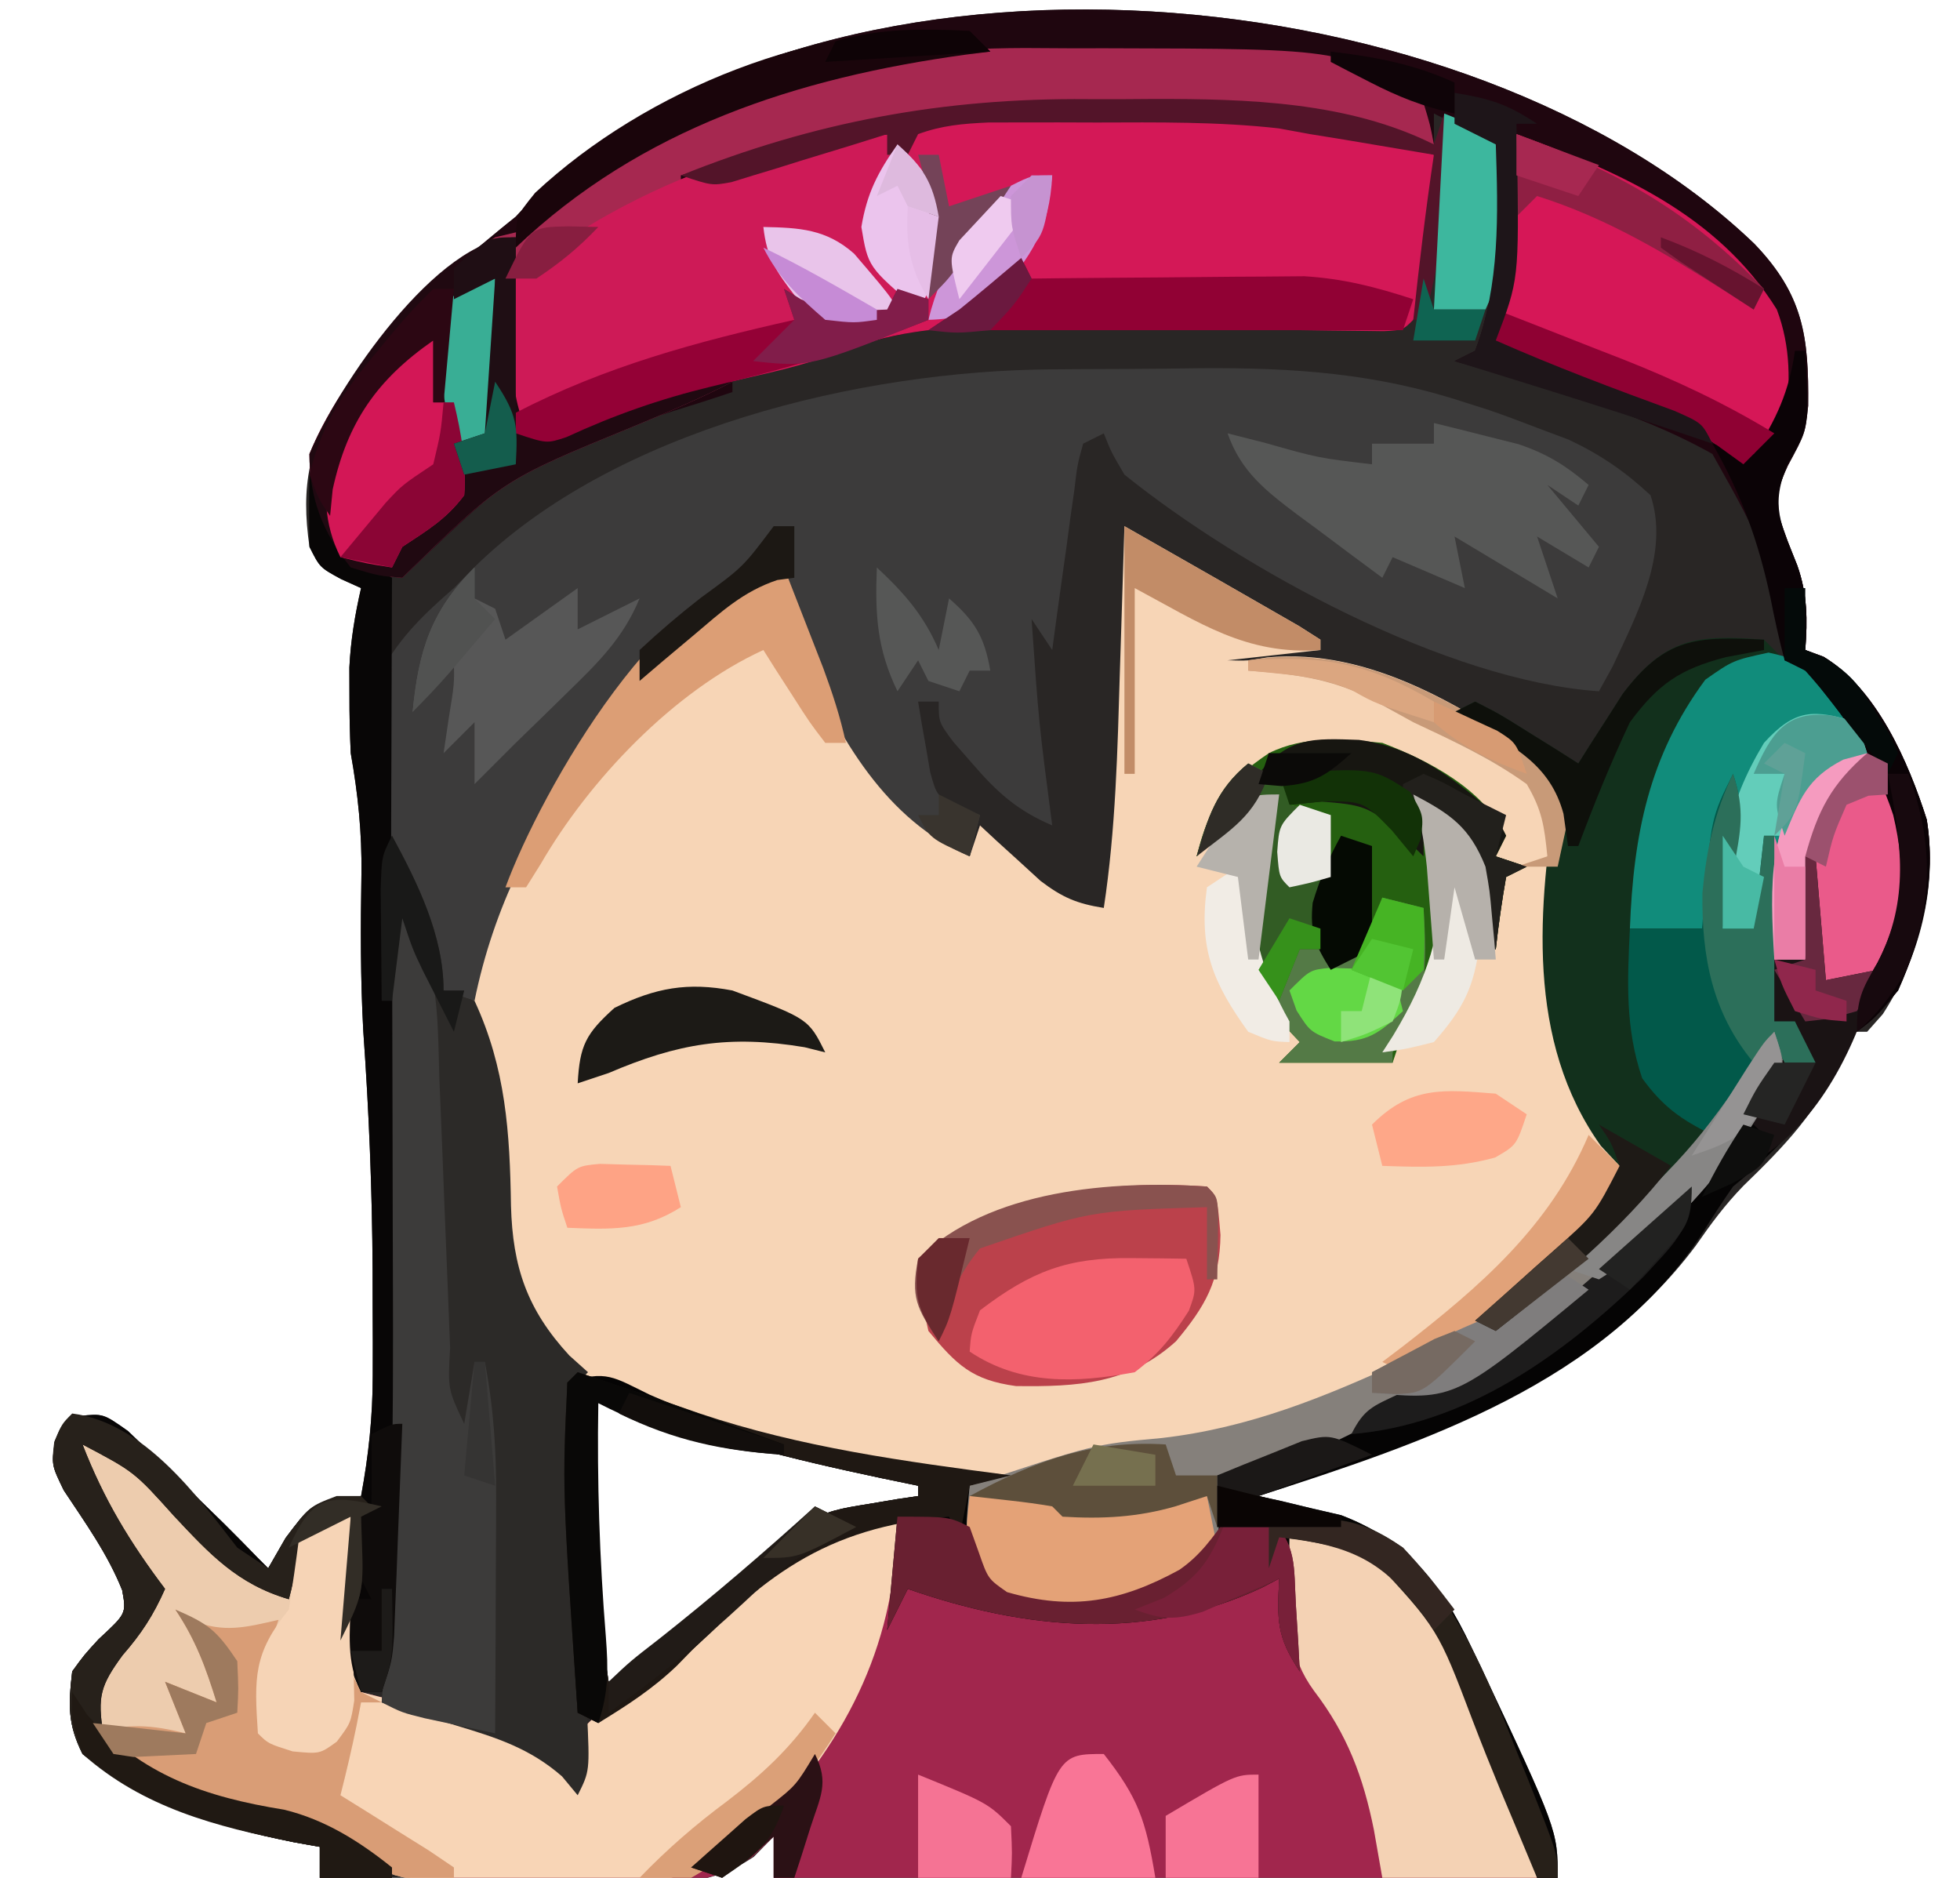 <?xml version="1.0" encoding="UTF-8"?>
<svg version="1.1" xmlns="http://www.w3.org/2000/svg" width="190" height="182">
<path d="M0 0 C4.752 4.95 5.29 8.986 5.219 15.703 C4.938 18.375 4.938 18.375 3.25 21.5 C1.695 24.906 2.033 25.483 3.25 28.875 C3.702 30.018 3.702 30.018 4.164 31.184 C5.149 33.975 5.163 36.443 4.938 39.375 C5.521 39.59 6.105 39.806 6.707 40.027 C11.869 43.146 14.931 50.215 16.715 55.816 C17.76 62.381 16.048 69.115 12.453 74.668 C11.703 75.513 11.703 75.513 10.938 76.375 C10.277 76.375 9.617 76.375 8.938 76.375 C8.731 77.221 8.525 78.066 8.312 78.938 C6.275 84.032 2.842 87.53 -1.062 91.312 C-2.874 93.18 -4.208 94.997 -5.688 97.125 C-15.87 110.743 -32.532 116.182 -48.062 121.375 C-47.338 121.534 -46.614 121.692 -45.867 121.855 C-44.9 122.089 -43.934 122.322 -42.938 122.562 C-41.986 122.783 -41.035 123.003 -40.055 123.23 C-33.637 125.685 -30.385 129.814 -27.5 135.875 C-27.211 136.478 -26.922 137.081 -26.625 137.702 C-19.062 153.776 -19.062 153.776 -19.062 158.375 C-44.142 158.375 -69.222 158.375 -95.062 158.375 C-95.062 157.055 -95.062 155.735 -95.062 154.375 C-95.701 155.027 -96.34 155.679 -96.999 156.351 C-101.146 159.091 -104.225 158.887 -109.082 158.766 C-110.37 158.757 -110.37 158.757 -111.684 158.748 C-114.415 158.726 -117.144 158.676 -119.875 158.625 C-121.731 158.605 -123.587 158.587 -125.443 158.57 C-129.984 158.526 -134.523 158.457 -139.062 158.375 C-139.062 157.385 -139.062 156.395 -139.062 155.375 C-139.885 155.228 -140.707 155.081 -141.555 154.93 C-149.301 153.373 -155.738 151.226 -162.062 146.375 C-163.514 143.472 -163.435 141.602 -163.062 138.375 C-161.91 136.789 -161.91 136.789 -160.5 135.25 C-157.809 132.763 -157.809 132.763 -158.215 130.508 C-159.617 126.98 -161.795 123.968 -163.883 120.812 C-165.062 118.375 -165.062 118.375 -164.742 116.062 C-164.062 114.375 -164.062 114.375 -162.371 113.617 C-160.062 113.375 -160.062 113.375 -157.66 115.07 C-156.824 115.872 -155.987 116.674 -155.125 117.5 C-154.251 118.328 -153.377 119.155 -152.477 120.008 C-151.68 120.789 -150.883 121.57 -150.062 122.375 C-149.208 123.206 -149.208 123.206 -148.336 124.055 C-147.231 125.147 -146.144 126.259 -145.062 127.375 C-144.732 127.705 -144.403 128.035 -144.062 128.375 C-143.506 127.406 -142.949 126.436 -142.375 125.438 C-140.062 122.375 -140.062 122.375 -137.312 121.5 C-136.57 121.459 -135.827 121.418 -135.062 121.375 C-134.33 117.435 -133.934 113.705 -133.93 109.699 C-133.928 108.632 -133.926 107.566 -133.924 106.467 C-133.928 105.343 -133.933 104.22 -133.938 103.062 C-133.939 101.9 -133.941 100.737 -133.943 99.539 C-133.982 91.778 -134.294 84.09 -134.844 76.352 C-135.124 71.256 -135.115 66.181 -135.025 61.08 C-134.974 57.044 -135.358 53.34 -136.062 49.375 C-136.15 47.522 -136.193 45.667 -136.188 43.812 C-136.19 42.904 -136.193 41.995 -136.195 41.059 C-136.064 38.404 -135.652 35.963 -135.062 33.375 C-135.702 33.086 -136.341 32.797 -137 32.5 C-139.062 31.375 -139.062 31.375 -140.062 29.375 C-140.914 23.511 -140.157 19.324 -136.75 14.484 C-131.69 8.16 -126.4 2.416 -120.062 -2.625 C-119.32 -3.429 -118.578 -4.234 -117.812 -5.062 C-88.999 -31.912 -27.56 -26.438 0 0 Z M-113.062 111.375 C-113.353 120.94 -112.523 129.947 -111.062 139.375 C-107.286 137.264 -104.233 134.875 -101.062 131.938 C-91.419 123.032 -91.419 123.032 -85.75 122.125 C-84.867 121.975 -83.984 121.826 -83.074 121.672 C-82.078 121.525 -82.078 121.525 -81.062 121.375 C-81.062 121.045 -81.062 120.715 -81.062 120.375 C-82.234 120.133 -83.406 119.89 -84.613 119.641 C-93.371 117.788 -101.735 115.728 -110.062 112.375 C-111.052 112.045 -112.043 111.715 -113.062 111.375 Z M-135.062 129.375 C-134.062 131.375 -134.062 131.375 -134.062 131.375 Z " fill="#292625" transform="translate(170.062,23.625)"/>
<path d="M0 0 C2.23 1.27 4.459 2.541 6.688 3.812 C7.313 4.169 7.939 4.525 8.584 4.893 C10.392 5.924 12.196 6.961 14 8 C14.976 8.561 15.952 9.121 16.957 9.699 C17.631 10.128 18.305 10.558 19 11 C19 11.33 19 11.66 19 12 C14.545 12.495 14.545 12.495 10 13 C11.978 13.051 11.978 13.051 13.82 12.719 C23.826 11.769 32.992 17.554 40.992 23.059 C41.655 23.699 42.317 24.34 43 25 C42.812 28.312 42.812 28.312 42.414 30.406 C40.708 41.093 41.202 52.256 47.637 61.301 C48.087 61.862 48.536 62.422 49 63 C44.671 68.184 40.234 72.727 35 77 C46.191 70.226 56.149 60.132 63 49 C64 52 64 52 63.32 53.945 C56.534 66.32 44.327 76.974 31.535 82.812 C28.737 84.123 26.112 85.64 23.438 87.188 C18.643 89.844 14.395 91.116 9 92 C9.103 93.073 9.206 94.145 9.312 95.25 C9 99 9 99 6.812 101.312 C1.605 104.437 -2.847 105.936 -9 105 C-12.5 103.5 -12.5 103.5 -15 101 C-15.331 98.296 -15.111 95.735 -15 93 C-15.664 92.875 -16.328 92.749 -17.013 92.62 C-50.618 86.195 -50.618 86.195 -58 77 C-60.282 72.699 -60.358 68.393 -60.5 63.625 C-60.667 58.068 -61.322 53.357 -63 48 C-64.44 35.284 -55.207 24.977 -48.07 15.414 C-45.715 12.668 -43.181 10.468 -40.375 8.188 C-39.413 7.397 -38.452 6.607 -37.461 5.793 C-35 4 -35 4 -33 4 C-32.563 5.251 -32.563 5.251 -32.117 6.527 C-28.217 17.234 -24.032 24.955 -15 32 C-14.505 30.515 -14.505 30.515 -14 29 C-13.469 29.494 -12.938 29.987 -12.391 30.496 C-11.331 31.457 -11.331 31.457 -10.25 32.438 C-9.554 33.076 -8.858 33.714 -8.141 34.371 C-6.012 35.991 -4.61 36.583 -2 37 C-0.84 29.359 -0.668 21.717 -0.438 14 C-0.394 12.639 -0.351 11.279 -0.307 9.918 C-0.201 6.612 -0.099 3.306 0 0 Z " fill="#F7D5B6" transform="translate(109,51)"/>
<path d="M0 0 C4.752 4.95 5.29 8.986 5.219 15.703 C4.938 18.375 4.938 18.375 3.25 21.5 C1.695 24.906 2.033 25.483 3.25 28.875 C3.702 30.018 3.702 30.018 4.164 31.184 C5.149 33.975 5.163 36.443 4.938 39.375 C5.521 39.59 6.105 39.806 6.707 40.027 C11.869 43.146 14.931 50.215 16.715 55.816 C17.639 61.623 16.309 67.049 13.938 72.375 C11.75 75 11.75 75 9.938 76.375 C9.938 73.375 9.938 73.375 10.938 71.375 C9.617 71.375 8.297 71.375 6.938 71.375 C6.607 70.385 6.277 69.395 5.938 68.375 C4.617 68.705 3.297 69.035 1.938 69.375 C1.607 66.735 1.278 64.095 0.938 61.375 C0.608 63.025 0.278 64.675 -0.062 66.375 C-1.052 66.375 -2.042 66.375 -3.062 66.375 C-3.062 63.405 -3.062 60.435 -3.062 57.375 C-3.723 60.345 -4.383 63.315 -5.062 66.375 C-7.372 66.375 -9.682 66.375 -12.062 66.375 C-11.718 57.303 -10.308 49.536 -4.625 42.25 C-1.694 40.105 -0.572 40.199 2.938 40.375 C1.126 29.626 1.126 29.626 -4.062 20.375 C-11.765 16.049 -20.618 13.813 -29.062 11.375 C-28.402 11.045 -27.742 10.715 -27.062 10.375 C-24.646 3.96 -24.836 -2.879 -25.062 -9.625 C-27.043 -10.615 -29.023 -11.605 -31.062 -12.625 C-31.062 -11.635 -31.062 -10.645 -31.062 -9.625 C-31.953 -9.837 -32.844 -10.049 -33.761 -10.268 C-42.779 -12.264 -51.297 -13.1 -60.524 -13.016 C-62.628 -13 -64.73 -13.016 -66.834 -13.035 C-77.63 -13.052 -88.033 -11.908 -98.062 -7.625 C-97.084 -7.967 -97.084 -7.967 -96.086 -8.316 C-91.048 -9.974 -87.335 -11.151 -82.062 -9.625 C-82.062 -10.285 -82.062 -10.945 -82.062 -11.625 C-66.181 -15.249 -46.502 -13.772 -31.062 -8.625 C-30.825 -3.048 -31.484 2.006 -33.062 7.375 C-34.062 8.375 -34.062 8.375 -35.944 8.475 C-36.768 8.464 -37.591 8.453 -38.439 8.441 C-39.371 8.431 -40.303 8.421 -41.263 8.411 C-42.788 8.389 -42.788 8.389 -44.344 8.367 C-46.487 8.35 -48.63 8.333 -50.773 8.316 C-54.159 8.286 -57.545 8.25 -60.931 8.204 C-64.193 8.161 -67.456 8.138 -70.719 8.117 C-71.719 8.099 -72.719 8.08 -73.75 8.061 C-79.317 8.041 -83.852 8.612 -89.047 10.661 C-92.332 11.825 -95.603 12.061 -99.062 12.375 C-99.062 13.035 -99.062 13.695 -99.062 14.375 C-99.946 14.666 -100.829 14.958 -101.738 15.258 C-118.76 20.591 -118.76 20.591 -131.062 32.375 C-133.375 32.188 -133.375 32.188 -136.062 31.375 C-138.791 27.964 -140.062 24.741 -140.062 20.375 C-136.287 11.176 -127.695 3.446 -120.062 -2.625 C-119.32 -3.429 -118.578 -4.234 -117.812 -5.062 C-88.999 -31.912 -27.56 -26.438 0 0 Z " fill="#1F060F" transform="translate(170.062,23.625)"/>
<path d="M0 0 C4.604 0.845 6.904 3.638 10 6.938 C14.396 11.779 14.396 11.779 20 15 C20.124 14.051 20.247 13.102 20.375 12.125 C21 9 21 9 23 7 C23.99 7 24.98 7 26 7 C25.988 7.808 25.977 8.616 25.965 9.449 C25.956 10.518 25.947 11.586 25.938 12.688 C25.926 13.743 25.914 14.799 25.902 15.887 C25.991 18.724 26.351 21.244 27 24 C27.713 24.182 28.426 24.364 29.16 24.551 C35.93 26.328 42.127 28.085 48 32 C48 30.68 48 29.36 48 28 C50.16 25.887 50.16 25.887 53.062 23.688 C56.516 20.996 59.785 18.352 62.812 15.188 C67.758 10.124 71.803 7.576 79 7 C79 9.31 79 11.62 79 14 C79.99 13.67 80.98 13.34 82 13 C83.734 13.559 83.734 13.559 85.75 14.438 C95.567 17.913 106.449 16.776 116 13 C116.495 15.475 116.495 15.475 117 18 C117 15.03 117 12.06 117 9 C120.911 9 123.66 9.033 126.879 11.355 C134.811 19.678 137.785 31.284 141 42 C116.58 42 92.16 42 67 42 C67 40.68 67 39.36 67 38 C66.322 38.648 65.644 39.295 64.946 39.962 C59.976 43.4 54.338 42.667 48.5 42.631 C46.335 42.625 44.175 42.672 42.01 42.723 C34.304 42.791 28.497 42.162 22.108 37.388 C19.69 35.796 17.786 35.394 14.938 35 C9.309 34.162 5.447 31.416 1 28 C1.262 23.543 1.577 21.485 4.562 18.062 C5.769 17.042 5.769 17.042 7 16 C5.652 11.956 3.652 9.036 1.023 5.746 C0 4 0 4 0 0 Z " fill="#A1264D" transform="translate(8,140)"/>
<path d="M0 0 C1.143 -0.009 1.143 -0.009 2.309 -0.017 C3.918 -0.027 5.527 -0.033 7.135 -0.037 C9.558 -0.047 11.98 -0.078 14.402 -0.109 C23.354 -0.171 31.372 0.375 39.961 3.203 C40.64 3.418 41.318 3.633 42.018 3.854 C43.661 4.403 45.281 5.019 46.898 5.641 C47.939 6.031 48.979 6.422 50.051 6.824 C53.142 8.289 55.457 9.878 57.961 12.203 C59.821 17.784 56.666 23.689 54.273 28.828 C53.84 29.612 53.407 30.396 52.961 31.203 C38.238 30.199 18.394 19.402 6.961 10.203 C5.672 8 5.672 8 4.961 6.203 C4.301 6.533 3.641 6.863 2.961 7.203 C2.399 9.231 2.399 9.231 2.109 11.676 C1.98 12.575 1.852 13.474 1.719 14.4 C1.529 15.819 1.529 15.819 1.336 17.266 C1.202 18.215 1.068 19.164 0.93 20.143 C0.599 22.495 0.276 24.848 -0.039 27.203 C-0.699 26.213 -1.359 25.223 -2.039 24.203 C-1.342 34.237 -1.342 34.237 -0.039 44.203 C-3.426 42.764 -5.398 40.982 -7.789 38.203 C-8.709 37.151 -8.709 37.151 -9.648 36.078 C-11.039 34.203 -11.039 34.203 -11.039 32.203 C-11.699 32.203 -12.359 32.203 -13.039 32.203 C-12.81 33.665 -12.555 35.123 -12.289 36.578 C-12.15 37.39 -12.011 38.202 -11.867 39.039 C-11.222 41.38 -11.222 41.38 -8.961 42.492 C-8.327 42.727 -7.692 42.961 -7.039 43.203 C-7.369 44.523 -7.699 45.843 -8.039 47.203 C-16.192 43.699 -20.721 35.677 -24.129 27.879 C-25.109 24.998 -25.62 22.212 -26.039 19.203 C-40.226 30.305 -52.329 42.992 -56.039 61.203 C-57.029 60.873 -58.019 60.543 -59.039 60.203 C-63.24 50.84 -67.426 39.492 -65.039 29.203 C-63.207 25.884 -60.881 23.676 -58.039 21.203 C-57.375 20.526 -56.711 19.85 -56.027 19.152 C-42.452 5.828 -18.594 0.11 0 0 Z " fill="#3C3B3B" transform="translate(102.039,35.797)"/>
<path d="M0 0 C0.237 5.577 -0.422 10.631 -2 16 C-3 17 -3 17 -4.882 17.1 C-5.705 17.089 -6.529 17.078 -7.377 17.066 C-8.309 17.056 -9.241 17.046 -10.201 17.036 C-11.726 17.014 -11.726 17.014 -13.281 16.992 C-15.424 16.975 -17.568 16.958 -19.711 16.941 C-23.097 16.911 -26.482 16.875 -29.868 16.829 C-33.131 16.786 -36.393 16.763 -39.656 16.742 C-40.657 16.724 -41.657 16.705 -42.688 16.686 C-48.257 16.666 -52.824 17.246 -58.037 19.252 C-61.252 20.477 -64.592 21.164 -67.938 21.938 C-73.574 23.277 -78.805 24.92 -84.082 27.363 C-86 28 -86 28 -89 27 C-91.239 22.523 -91.282 17.769 -90 13 C-86.252 9.214 -81.82 7.102 -77 5 C-76.321 4.703 -75.642 4.407 -74.943 4.101 C-67.16 0.797 -59.58 -2 -51 -2 C-51 -2.33 -51 -2.66 -51 -3 C-35.118 -6.624 -15.44 -5.147 0 0 Z " fill="#D41857" transform="translate(139,15)"/>
<path d="M0 0 C4.604 0.845 6.904 3.638 10 6.938 C14.396 11.779 14.396 11.779 20 15 C20.124 14.051 20.247 13.102 20.375 12.125 C21 9 21 9 23 7 C23.99 7 24.98 7 26 7 C25.988 7.808 25.977 8.616 25.965 9.449 C25.956 10.518 25.947 11.586 25.938 12.688 C25.926 13.743 25.914 14.799 25.902 15.887 C25.991 18.724 26.351 21.244 27 24 C27.713 24.182 28.426 24.364 29.16 24.551 C35.93 26.328 42.127 28.085 48 32 C48 30.68 48 29.36 48 28 C50.16 25.887 50.16 25.887 53.062 23.688 C56.516 20.996 59.785 18.352 62.812 15.188 C67.758 10.124 71.803 7.576 79 7 C78.953 18.854 74.359 28.311 66.25 36.84 C59.559 42.969 53.346 43.032 44.562 42.812 C43.304 42.831 42.045 42.85 40.748 42.869 C33.257 42.795 28.271 41.829 22.17 37.382 C19.723 35.823 17.792 35.397 14.938 35 C9.309 34.162 5.447 31.416 1 28 C1.262 23.543 1.577 21.485 4.562 18.062 C5.769 17.042 5.769 17.042 7 16 C5.652 11.956 3.652 9.036 1.023 5.746 C0 4 0 4 0 0 Z " fill="#F8D5B6" transform="translate(8,140)"/>
<path d="M0 0 C2.504 4.622 5 9.7 5 15 C5.99 15.33 6.98 15.66 8 16 C11.037 22.541 11.425 28.776 11.534 35.883 C11.701 41.796 13.082 45.917 17.188 50.375 C17.786 50.911 18.384 51.447 19 52 C18.67 52.33 18.34 52.66 18 53 C17.477 63.667 18.252 74.394 18.908 85.04 C19.171 90.657 19.171 90.657 18 93 C17.5 92.397 17 91.793 16.484 91.172 C13.373 88.452 10.132 87.417 6.25 86.25 C5.204 85.919 5.204 85.919 4.137 85.582 C2.428 85.044 0.714 84.52 -1 84 C-0.928 83.083 -0.856 82.167 -0.781 81.223 C0.659 60.794 0.71 39.974 -0.773 19.547 C-1.793 3.586 -1.793 3.586 0 0 Z " fill="#2C2A28" transform="translate(38,81)"/>
<path d="M0 0 C2.069 0.024 4.136 0.021 6.205 0.014 C29.837 0.064 29.837 0.064 37.137 5.336 C37.778 7.438 37.778 7.438 38.137 9.336 C37.246 9.124 36.356 8.912 35.438 8.693 C26.421 6.697 17.903 5.861 8.675 5.945 C6.571 5.961 4.469 5.945 2.365 5.926 C-10.562 5.907 -22.492 8.776 -34.863 12.336 C-34.863 12.996 -34.863 13.656 -34.863 14.336 C-42.783 18.791 -42.783 18.791 -50.863 23.336 C-50.884 25.275 -50.904 27.214 -50.926 29.211 C-50.937 30.302 -50.949 31.392 -50.961 32.516 C-51.06 35.288 -51.06 35.288 -49.863 37.336 C-49.283 37.143 -48.703 36.949 -48.105 36.75 C-46.486 36.211 -44.866 35.673 -43.246 35.137 C-41.358 34.503 -39.483 33.832 -37.613 33.149 C-34.874 32.339 -32.701 32.169 -29.863 32.336 C-32.965 33.967 -36.164 35.302 -39.398 36.646 C-52.192 41.884 -52.192 41.884 -61.863 51.336 C-64.176 51.149 -64.176 51.149 -66.863 50.336 C-69.591 46.926 -70.863 43.702 -70.863 39.336 C-67.61 31.41 -60.009 22.935 -52.863 18.336 C-52.189 18.174 -51.515 18.011 -50.82 17.844 C-48.31 17.193 -47.352 16.058 -45.551 14.211 C-33.149 2.987 -16.168 -0.197 0 0 Z " fill="#A62850" transform="translate(100.863,4.664)"/>
<path d="M0 0 C0.33 0 0.66 0 1 0 C1.495 5.94 1.495 5.94 2 12 C4.475 11.505 4.475 11.505 7 11 C4.664 19.878 0.021 26.296 -7 32 C-7.998 33.432 -8.953 34.893 -9.875 36.375 C-19.389 51.096 -37.068 56.852 -53 62 C-51.913 62.238 -51.913 62.238 -50.805 62.48 C-49.838 62.714 -48.871 62.947 -47.875 63.188 C-46.924 63.408 -45.972 63.628 -44.992 63.855 C-38.574 66.31 -35.322 70.439 -32.438 76.5 C-32.149 77.103 -31.86 77.706 -31.562 78.327 C-24 94.401 -24 94.401 -24 99 C-24.66 99 -25.32 99 -26 99 C-26.729 97.25 -27.458 95.5 -28.188 93.75 C-28.646 92.658 -29.105 91.566 -29.578 90.441 C-30.491 88.231 -31.379 86.01 -32.234 83.777 C-35.65 74.888 -35.65 74.888 -42 68 C-44.725 66.911 -47.07 66.455 -50 66 C-49.505 72.435 -49.505 72.435 -49 79 C-51.29 75.565 -51.178 74.015 -51 70 C-51.548 70.289 -52.096 70.578 -52.66 70.875 C-63.825 76.103 -75.586 74.986 -87 71 C-87.66 72.32 -88.32 73.64 -89 75 C-88.67 71.37 -88.34 67.74 -88 64 C-95.926 65.717 -100.453 69.782 -106.113 75.258 C-109.55 78.522 -113.143 81.256 -117 84 C-117.66 83.67 -118.32 83.34 -119 83 C-119.733 72.312 -120.14 61.715 -120 51 C-116.202 49.734 -115.525 50.48 -112 52.188 C-106.525 54.582 -101.161 56.044 -95.312 57.25 C-94.529 57.413 -93.746 57.575 -92.939 57.743 C-87.644 58.79 -82.371 59.465 -77 60 C-78.98 60.495 -78.98 60.495 -81 61 C-80.931 66.626 -80.931 66.626 -77.938 71 C-72.189 72.957 -67.917 72.692 -62.562 70.062 C-60.116 68.751 -60.116 68.751 -58 67 C-57.632 64.672 -57.298 62.338 -57 60 C-55.766 59.563 -55.766 59.563 -54.508 59.117 C-48.048 56.745 -42.18 54.199 -36.414 50.43 C-34 49 -34 49 -30.652 47.684 C-26.431 45.927 -23.32 43.211 -19.938 40.188 C-19.352 39.679 -18.766 39.17 -18.162 38.646 C-10.283 32.108 -10.283 32.108 -4.812 23.688 C-3.957 21.637 -3.957 21.637 -3 20 C-2.01 19.67 -1.02 19.34 0 19 C-0.495 17.515 -0.495 17.515 -1 16 C-1.66 16 -2.32 16 -3 16 C-3.495 12.04 -3.495 12.04 -4 8 C-3.505 8.99 -3.505 8.99 -3 10 C-2.01 10 -1.02 10 0 10 C0 6.7 0 3.4 0 0 Z M-118 52 C-118.29 61.565 -117.461 70.572 -116 80 C-112.223 77.889 -109.17 75.5 -106 72.562 C-96.356 63.657 -96.356 63.657 -90.688 62.75 C-89.804 62.6 -88.921 62.451 -88.012 62.297 C-87.016 62.15 -87.016 62.15 -86 62 C-86 61.67 -86 61.34 -86 61 C-87.172 60.758 -88.344 60.515 -89.551 60.266 C-98.309 58.413 -106.672 56.353 -115 53 C-115.99 52.67 -116.98 52.34 -118 52 Z " fill="#050404" transform="translate(175,83)"/>
<path d="M0 0 C0.66 0.66 1.32 1.32 2 2 C0.422 2.186 0.422 2.186 -1.188 2.375 C-3.74 3.128 -4.809 3.758 -6.473 5.867 C-10.2 12.821 -11.633 20.289 -13 28 C-10.69 28 -8.38 28 -6 28 C-5.951 27.336 -5.902 26.672 -5.852 25.988 C-5.109 17.218 -5.109 17.218 -3 13 C-1.809 16.574 -2.265 18.509 -2.938 22.188 C-3.132 23.274 -3.327 24.361 -3.527 25.48 C-3.683 26.312 -3.839 27.143 -4 28 C-3.01 28 -2.02 28 -1 28 C-0.67 25.03 -0.34 22.06 0 19 C0.33 19 0.66 19 1 19 C1 24.94 1 30.88 1 37 C1.66 37 2.32 37 3 37 C3.66 38.32 4.32 39.64 5 41 C4.01 41 3.02 41 2 41 C1.67 40.34 1.34 39.68 1 39 C0.634 39.583 0.268 40.165 -0.109 40.766 C-6.984 51.176 -15.75 59.904 -26 67 C-26.66 66.67 -27.32 66.34 -28 66 C-27.157 65.252 -26.314 64.505 -25.445 63.734 C-24.338 62.74 -23.232 61.745 -22.125 60.75 C-21.292 60.013 -21.292 60.013 -20.441 59.262 C-17.642 56.732 -15.345 54.575 -14 51 C-14.897 50.041 -14.897 50.041 -15.812 49.062 C-23.099 38.861 -21.939 25.879 -20 14 C-23.3 11.69 -26.6 9.38 -30 7 C-29.34 6.67 -28.68 6.34 -28 6 C-25.617 7.215 -25.617 7.215 -22.875 8.938 C-21.965 9.503 -21.055 10.069 -20.117 10.652 C-19.419 11.097 -18.72 11.542 -18 12 C-17.42 11.078 -17.42 11.078 -16.828 10.137 C-16.307 9.328 -15.787 8.52 -15.25 7.688 C-14.74 6.887 -14.229 6.086 -13.703 5.262 C-9.6 -0.188 -6.508 -0.525 0 0 Z " fill="#12301C" transform="translate(171,62)"/>
<path d="M0 0 C2.551 2.891 2.975 4.715 3.312 8.562 C3.03 11.674 2.658 13.409 1 16 C0.34 16 -0.32 16 -1 16 C-1 16.33 -1 16.66 -1 17 C-7.625 17.25 -7.625 17.25 -11 15 C-10.67 15.33 -10.34 15.66 -10 16 C-11 18 -11 18 -12.762 18.638 C-13.515 18.818 -14.268 18.998 -15.043 19.184 C-15.87 19.389 -16.697 19.595 -17.549 19.807 C-18.855 20.119 -18.855 20.119 -20.188 20.438 C-25.869 21.801 -30.786 23.286 -36 26 C-36.99 26 -37.98 26 -39 26 C-39.825 21.767 -40.059 18.207 -39 14 C-31.246 6.129 -10.873 -3.239 0 0 Z " fill="#CE1A57" transform="translate(88,14)"/>
<path d="M0 0 C4.604 0.845 6.904 3.638 10 6.938 C14.396 11.779 14.396 11.779 20 15 C20.124 14.051 20.247 13.102 20.375 12.125 C21 9 21 9 23 7 C23.99 7 24.98 7 26 7 C25.988 7.808 25.977 8.616 25.965 9.449 C25.956 10.518 25.947 11.586 25.938 12.688 C25.926 13.743 25.914 14.799 25.902 15.887 C25.992 18.749 26.212 21.248 27 24 C27.66 24.33 28.32 24.66 29 25 C28.34 25 27.68 25 27 25 C26.783 26.114 26.783 26.114 26.562 27.25 C26.098 29.521 25.571 31.755 25 34 C25.794 34.494 26.588 34.987 27.406 35.496 C28.427 36.137 29.448 36.777 30.5 37.438 C32.031 38.395 32.031 38.395 33.594 39.371 C34.388 39.909 35.182 40.446 36 41 C36 41.33 36 41.66 36 42 C31.404 42.726 29.001 41.562 25.25 39.125 C21.748 36.867 19.06 35.603 14.938 35 C9.309 34.162 5.447 31.416 1 28 C1.262 23.543 1.577 21.485 4.562 18.062 C5.769 17.042 5.769 17.042 7 16 C5.652 11.956 3.652 9.036 1.023 5.746 C0 4 0 4 0 0 Z " fill="#EDCCAE" transform="translate(8,140)"/>
<path d="M0 0 C4.35 0.916 5.653 2.289 8.277 5.738 C12.15 11.801 14.559 18.5 13.562 25.75 C11.812 29.25 11.812 29.25 9.562 31.75 C8.242 31.75 6.923 31.75 5.562 31.75 C5.232 30.76 4.902 29.77 4.562 28.75 C3.243 29.08 1.923 29.41 0.562 29.75 C0.233 27.11 -0.098 24.47 -0.438 21.75 C-0.767 23.4 -1.097 25.05 -1.438 26.75 C-2.428 26.75 -3.417 26.75 -4.438 26.75 C-4.438 23.78 -4.438 20.81 -4.438 17.75 C-5.098 20.72 -5.758 23.69 -6.438 26.75 C-8.748 26.75 -11.057 26.75 -13.438 26.75 C-13.092 17.673 -11.607 10.032 -6.125 2.625 C-3.438 0.75 -3.438 0.75 0 0 Z " fill="#118C7B" transform="translate(171.438,63.25)"/>
<path d="M0 0 C4.604 1.771 9.718 4.436 12 9 C11.67 9.66 11.34 10.32 11 11 C11.99 11.33 12.98 11.66 14 12 C13.01 12.495 13.01 12.495 12 13 C11.593 15.322 11.256 17.657 11 20 C10.67 20 10.34 20 10 20 C9.902 19.325 9.804 18.649 9.703 17.953 C8.629 11.04 8.629 11.04 4 6 C4.33 6.99 4.66 7.98 5 9 C5.907 22.062 5.907 22.062 2 28 C1.67 28.99 1.34 29.98 1 31 C-2.63 31 -6.26 31 -10 31 C-9.34 30.34 -8.68 29.68 -8 29 C-8.66 28.299 -9.32 27.598 -10 26.875 C-13.473 21.752 -12.611 14.896 -12 9 C-10.977 6.57 -10.977 6.57 -10 5 C-13.058 6.736 -15.634 8.385 -18 11 C-16.759 6.036 -15.239 3.861 -11 1 C-7.545 -0.728 -3.785 -0.358 0 0 Z " fill="#256010" transform="translate(134,72)"/>
<path d="M0 0 C9.813 3.606 19.453 7.708 25.242 16.992 C26.605 20.604 26.598 24.211 26 28 C24 30.562 24 30.562 22 32 C21.031 31.299 20.061 30.598 19.062 29.875 C12.338 25.616 4.509 23.483 -3 21 C-2.683 19.824 -2.366 18.649 -2.039 17.438 C-1.085 13.621 -0.621 9.933 -0.375 6 C-0.3 4.866 -0.225 3.731 -0.148 2.562 C-0.099 1.717 -0.05 0.871 0 0 Z " fill="#D61757" transform="translate(147,13)"/>
<path d="M0 0 C1 3 1 3 0.32 4.945 C-6.466 17.32 -18.673 27.974 -31.465 33.812 C-34.263 35.123 -36.888 36.64 -39.562 38.188 C-44.357 40.844 -48.605 42.116 -54 43 C-53.897 44.072 -53.794 45.145 -53.688 46.25 C-54 50 -54 50 -56.188 52.312 C-61.395 55.437 -65.847 56.936 -72 56 C-75.5 54.5 -75.5 54.5 -78 52 C-78.511 49.151 -78.293 46.925 -78 44 C-65.938 39.979 -65.938 39.979 -59.375 39.375 C-50.881 38.401 -43.56 35.395 -35.843 31.839 C-34.3 31.136 -32.732 30.487 -31.16 29.852 C-18.438 24.367 -7.22 11.552 0 0 Z " fill="#85807B" transform="translate(172,100)"/>
<path d="M0 0 C0.268 0.557 0.536 1.114 0.812 1.688 C3.242 7.082 3.242 7.082 8 10 C7.995 11.153 7.99 12.306 7.984 13.494 C7.966 17.857 7.954 22.22 7.945 26.583 C7.94 28.456 7.933 30.328 7.925 32.2 C7.879 42.122 7.967 51.977 8.636 61.878 C9.09 68.791 9.152 75.687 9.13 82.613 C9.125 84.698 9.13 86.784 9.137 88.869 C9.149 111.552 9.149 111.552 7 118 C6.34 118 5.68 118 5 118 C3.034 113.955 2.887 111.131 3.375 106.688 C3.541 105.085 3.541 105.085 3.711 103.449 C3.854 102.237 3.854 102.237 4 101 C2.011 101.786 2.011 101.786 0 103 C-1.292 106.042 -1.292 106.042 -2 109 C-6.994 107.535 -9.672 104.619 -13.125 100.938 C-16.98 96.649 -16.98 96.649 -22 94 C-19.939 99.315 -17.437 103.448 -14 108 C-15.132 110.548 -16.273 112.313 -18.125 114.438 C-20.287 117.392 -20.549 118.433 -20 122 C-15.035 126.68 -8.98 128.439 -2.406 129.438 C1.556 130.364 4.843 132.469 8 135 C8 135.33 8 135.66 8 136 C5.69 136 3.38 136 1 136 C1 135.01 1 134.02 1 133 C0.178 132.853 -0.645 132.706 -1.492 132.555 C-9.239 130.998 -15.676 128.851 -22 124 C-23.451 121.097 -23.372 119.227 -23 116 C-21.848 114.414 -21.848 114.414 -20.438 112.875 C-17.747 110.388 -17.747 110.388 -18.152 108.133 C-19.554 104.605 -21.733 101.593 -23.82 98.438 C-25 96 -25 96 -24.68 93.688 C-24 92 -24 92 -22.309 91.242 C-20 91 -20 91 -17.598 92.695 C-16.761 93.497 -15.924 94.299 -15.062 95.125 C-14.189 95.953 -13.315 96.78 -12.414 97.633 C-11.617 98.414 -10.821 99.195 -10 100 C-9.43 100.554 -8.86 101.109 -8.273 101.68 C-7.168 102.772 -6.081 103.884 -5 105 C-4.505 105.495 -4.505 105.495 -4 106 C-3.443 105.031 -2.886 104.061 -2.312 103.062 C0 100 0 100 2.75 99.125 C3.493 99.084 4.235 99.043 5 99 C5.732 95.06 6.128 91.33 6.133 87.324 C6.135 86.257 6.137 85.191 6.139 84.092 C6.134 82.968 6.13 81.845 6.125 80.688 C6.123 79.525 6.121 78.362 6.119 77.164 C6.08 69.403 5.768 61.715 5.219 53.977 C4.938 48.881 4.947 43.806 5.037 38.705 C5.088 34.669 4.704 30.965 4 27 C3.913 25.147 3.87 23.292 3.875 21.438 C3.872 20.529 3.87 19.62 3.867 18.684 C3.999 16.029 4.41 13.588 5 11 C4.361 10.711 3.721 10.422 3.062 10.125 C1 9 1 9 0 7 C-0.04 4.667 -0.043 2.333 0 0 Z M5 107 C6 109 6 109 6 109 Z " fill="#080606" transform="translate(30,46)"/>
<path d="M0 0 C4.738 4.738 4.382 11.443 4.598 17.738 C4.656 19.12 4.656 19.12 4.716 20.53 C4.84 23.457 4.952 26.385 5.062 29.312 C5.178 32.258 5.296 35.203 5.419 38.148 C5.496 39.978 5.567 41.807 5.633 43.637 C5.409 47.642 5.409 47.642 7 51 C7.495 48.03 7.495 48.03 8 45 C8.33 45 8.66 45 9 45 C9.859 49.441 10.117 53.628 10.098 58.148 C10.096 58.806 10.095 59.463 10.093 60.141 C10.088 62.219 10.075 64.297 10.062 66.375 C10.057 67.793 10.053 69.211 10.049 70.629 C10.038 74.086 10.021 77.543 10 81 C8.541 80.691 7.083 80.378 5.625 80.062 C4.813 79.888 4.001 79.714 3.164 79.535 C1 79 1 79 -1 78 C-0.929 77.062 -0.857 76.123 -0.783 75.157 C0.232 60.432 0.117 45.702 0.069 30.95 C0.058 27.45 0.054 23.95 0.049 20.449 C0.038 13.633 0.021 6.816 0 0 Z " fill="#3C3B3A" transform="translate(38,87)"/>
<path d="M0 0 C1 1 1 1 1.312 4.688 C1.257 9.124 -0.129 11.571 -3 15 C-7.571 19.142 -12.537 19.419 -18.52 19.34 C-22.771 18.757 -24.262 17.3 -27 14 C-27.875 10.188 -27.875 10.188 -28 7 C-20.319 0.636 -9.699 -0.647 0 0 Z " fill="#BB414B" transform="translate(117,115)"/>
<path d="M0 0 C3.911 0 6.66 0.033 9.879 2.355 C17.717 10.58 21.073 22.268 24 33 C19.05 33 14.1 33 9 33 C8.598 30.711 8.598 30.711 8.188 28.375 C7.152 23.214 5.6 19.092 2.375 14.875 C-0.055 11.562 -0.122 8.266 -0.062 4.25 C-0.053 3.451 -0.044 2.652 -0.035 1.828 C-0.024 1.225 -0.012 0.622 0 0 Z " fill="#F4D2B4" transform="translate(125,149)"/>
<path d="M0 0 C-0.012 1.204 -0.023 2.408 -0.035 3.648 C-0.045 5.224 -0.054 6.799 -0.062 8.375 C-0.071 9.169 -0.079 9.963 -0.088 10.781 C-0.23 15.024 -0.23 15.024 1 19 C1.58 18.807 2.16 18.613 2.758 18.414 C4.377 17.874 5.997 17.337 7.617 16.801 C9.505 16.166 11.38 15.496 13.25 14.812 C15.989 14.003 18.162 13.833 21 14 C17.898 15.63 14.699 16.966 11.465 18.31 C-1.329 23.548 -1.329 23.548 -11 33 C-13.312 32.812 -13.312 32.812 -16 32 C-18.728 28.589 -20 25.366 -20 21 C-17.339 14.516 -7.57 0 0 0 Z " fill="#200911" transform="translate(50,23)"/>
<path d="M0 0 C1.753 0.426 3.502 0.866 5.25 1.312 C6.225 1.556 7.199 1.8 8.203 2.051 C10.99 2.997 12.773 4.107 15 6 C14.67 6.66 14.34 7.32 14 8 C13.01 7.34 12.02 6.68 11 6 C13.475 8.97 13.475 8.97 16 12 C15.67 12.66 15.34 13.32 15 14 C12.525 12.515 12.525 12.515 10 11 C10.66 12.98 11.32 14.96 12 17 C8.7 15.02 5.4 13.04 2 11 C2.33 12.65 2.66 14.3 3 16 C0.69 15.01 -1.62 14.02 -4 13 C-4.33 13.66 -4.66 14.32 -5 15 C-7.133 13.426 -9.256 11.842 -11.375 10.25 C-11.978 9.807 -12.582 9.363 -13.203 8.906 C-16.291 6.573 -18.696 4.722 -20 1 C-18.175 1.464 -18.175 1.464 -16.312 1.938 C-11.216 3.385 -11.216 3.385 -6 4 C-6 3.34 -6 2.68 -6 2 C-4.02 2 -2.04 2 0 2 C0 1.34 0 0.68 0 0 Z " fill="#565756" transform="translate(139,41)"/>
<path d="M0 0 C1.191 3.574 0.735 5.509 0.062 9.188 C-0.132 10.274 -0.327 11.361 -0.527 12.48 C-0.683 13.312 -0.839 14.143 -1 15 C-0.01 15 0.98 15 2 15 C2.33 12.03 2.66 9.06 3 6 C3.33 6 3.66 6 4 6 C4 11.94 4 17.88 4 24 C4.66 24 5.32 24 6 24 C6.66 25.32 7.32 26.64 8 28 C7.01 28 6.02 28 5 28 C4.67 27.34 4.34 26.68 4 26 C2.02 28.97 0.04 31.94 -2 35 C-5.036 33.523 -6.818 32.251 -8.812 29.5 C-10.464 24.633 -10.245 20.091 -10 15 C-7.69 15 -5.38 15 -3 15 C-2.951 14.336 -2.902 13.672 -2.852 12.988 C-2.109 4.218 -2.109 4.218 0 0 Z " fill="#02594A" transform="translate(168,75)"/>
<path d="M0 0 C1.32 0.66 2.64 1.32 4 2 C4 2.66 4 3.32 4 4 C5.32 4.33 6.64 4.66 8 5 C8.07 8.013 8.056 10.73 7.438 13.688 C6.778 16.146 6.778 16.146 8 19 C8.99 18.67 9.98 18.34 11 18 C12.219 15.496 12.219 15.496 13 13 C14.32 13.33 15.64 13.66 17 14 C17.326 19.549 17.475 23.366 14 28 C14 28.33 14 28.66 14 29 C10.37 29 6.74 29 3 29 C3.66 28.34 4.32 27.68 5 27 C4.34 26.299 3.68 25.598 3 24.875 C-0.473 19.752 0.389 12.896 1 7 C2.023 4.57 2.023 4.57 3 3 C-0.058 4.736 -2.634 6.385 -5 9 C-3.909 5.225 -3.092 2.53 0 0 Z " fill="#547A46" transform="translate(121,74)"/>
<path d="M0 0 C1.217 0.412 2.434 0.825 3.688 1.25 C4.52 1.523 5.353 1.797 6.211 2.078 C8.077 2.695 9.936 3.33 11.789 3.984 C21.668 7.303 31.697 8.644 42 10 C40.68 10.33 39.36 10.66 38 11 C37.67 12.65 37.34 14.3 37 16 C36.505 15.01 36.505 15.01 36 14 C23.822 15.01 17.863 19.893 9.641 28.422 C7.295 30.678 4.774 32.309 2 34 C1.34 33.67 0.68 33.34 0 33 C-1.49 11.262 -1.49 11.262 -1 1 C-0.67 0.67 -0.34 0.34 0 0 Z M1 2 C0.71 11.565 1.539 20.572 3 30 C6.777 27.889 9.83 25.5 13 22.562 C22.644 13.657 22.644 13.657 28.312 12.75 C29.196 12.6 30.079 12.451 30.988 12.297 C31.984 12.15 31.984 12.15 33 12 C33 11.67 33 11.34 33 11 C31.828 10.758 30.656 10.515 29.449 10.266 C20.691 8.413 12.328 6.353 4 3 C3.01 2.67 2.02 2.34 1 2 Z " fill="#1F1813" transform="translate(56,133)"/>
<path d="M0 0 C6.902 0.892 12.013 7.832 16 13 C16.99 13.66 17.98 14.32 19 15 C19.557 14.031 20.114 13.061 20.688 12.062 C23 9 23 9 25.625 8 C26.409 8 27.192 8 28 8 C28.66 8.66 29.32 9.32 30 10 C29.34 10 28.68 10 28 10 C28.041 11.238 28.082 12.475 28.125 13.75 C28.249 17.455 27.806 18.389 26 22 C26.33 18.04 26.66 14.08 27 10 C22.775 11.559 22.775 11.559 21.75 15.125 C21.503 16.074 21.255 17.023 21 18 C16.006 16.535 13.328 13.619 9.875 9.938 C6.02 5.649 6.02 5.649 1 3 C3.061 8.315 5.563 12.448 9 17 C7.868 19.548 6.727 21.313 4.875 23.438 C2.713 26.392 2.451 27.433 3 31 C7.965 35.68 14.02 37.439 20.594 38.438 C24.556 39.364 27.843 41.469 31 44 C31 44.33 31 44.66 31 45 C28.69 45 26.38 45 24 45 C24 44.01 24 43.02 24 42 C23.178 41.853 22.355 41.706 21.508 41.555 C13.761 39.998 7.324 37.851 1 33 C-0.451 30.097 -0.372 28.227 0 25 C1.152 23.414 1.152 23.414 2.562 21.875 C5.253 19.388 5.253 19.388 4.848 17.133 C3.446 13.605 1.267 10.593 -0.82 7.438 C-2 5 -2 5 -1.742 2.75 C-1 1 -1 1 0 0 Z " fill="#27211B" transform="translate(7,137)"/>
<path d="M0 0 C0.536 0.351 1.073 0.701 1.625 1.062 C4.733 2.289 6.794 1.729 10 1 C9.67 1.99 9.34 2.98 9 4 C8.933 5.394 8.915 6.792 8.938 8.188 C8.958 9.446 8.979 10.704 9 12 C11.397 12.68 11.397 12.68 14 13 C16.36 10.64 16.491 9.221 17 6 C17.33 6.66 17.66 7.32 18 8 C18.66 8.33 19.32 8.66 20 9 C19.34 9 18.68 9 18 9 C17.783 10.114 17.783 10.114 17.562 11.25 C17.098 13.521 16.571 15.755 16 18 C16.794 18.494 17.588 18.987 18.406 19.496 C19.427 20.137 20.448 20.777 21.5 21.438 C22.521 22.076 23.542 22.714 24.594 23.371 C25.388 23.909 26.182 24.446 27 25 C27 25.33 27 25.66 27 26 C22.404 26.726 20.001 25.562 16.25 23.125 C12.748 20.867 10.06 19.603 5.938 19 C0.309 18.162 -3.553 15.416 -8 12 C-4.617 11.024 -2.434 11.141 1 12 C0.34 10.35 -0.32 8.7 -1 7 C1.475 7.99 1.475 7.99 4 9 C2.941 5.597 1.991 2.986 0 0 Z " fill="#D99D76" transform="translate(17,156)"/>
<path d="M0 0 C1.748 5.244 2.528 9.461 2 15 C0.25 18.5 0.25 18.5 -2 21 C-3.32 21 -4.64 21 -6 21 C-6.33 20.01 -6.66 19.02 -7 18 C-8.32 18.33 -9.64 18.66 -11 19 C-11.444 11.486 -11.638 6.139 -7 0 C-4.333 -1.333 -2.833 -0.671 0 0 Z " fill="#EA5A8A" transform="translate(183,74)"/>
<path d="M0 0 C6.152 -0.098 6.152 -0.098 8 0 C8.33 0.33 8.66 0.66 9 1 C13.783 1.191 18.282 0.77 23 0 C23.33 1.65 23.66 3.3 24 5 C18.87 9.397 14.931 11.532 8.004 11.309 C4.468 10.764 2.53 9.467 0 7 C-0.375 3.25 -0.375 3.25 0 0 Z " fill="#E4A277" transform="translate(94,145)"/>
<path d="M0 0 C0.994 0.009 1.988 0.018 3.012 0.027 C4.151 0.045 4.151 0.045 5.312 0.062 C6.312 3.062 6.312 3.062 5.555 5.105 C3.971 7.589 2.672 9.275 0.312 11.062 C-5.389 12.116 -10.784 12.331 -15.688 9.062 C-15.562 7.312 -15.562 7.312 -14.688 5.062 C-9.705 1.271 -6.194 -0.073 0 0 Z " fill="#F3616E" transform="translate(109.688,121.938)"/>
<path d="M0 0 C0.66 0 1.32 0 2 0 C2 1.98 2 3.96 2 6 C2.66 6 3.32 6 4 6 C4.729 9.043 5.231 11.868 5 15 C3.258 17.315 1.468 18.371 -1 20 C-1.33 20.66 -1.66 21.32 -2 22 C-4.438 21.625 -4.438 21.625 -7 21 C-8.644 17.712 -8.655 14.539 -8 11 C-5.876 6.888 -3.271 3.271 0 0 Z " fill="#D31756" transform="translate(40,33)"/>
<path d="M0 0 C0 0.99 0 1.98 0 3 C0.66 3.33 1.32 3.66 2 4 C2.33 4.99 2.66 5.98 3 7 C5.31 5.35 7.62 3.7 10 2 C10 3.32 10 4.64 10 6 C11.98 5.01 13.96 4.02 16 3 C14.436 6.796 12.046 9.157 9.125 12 C8.261 12.846 7.398 13.691 6.508 14.562 C5.68 15.367 4.853 16.171 4 17 C2.664 18.331 1.33 19.664 0 21 C0 19.02 0 17.04 0 15 C-0.99 15.99 -1.98 16.98 -3 18 C-2.835 16.886 -2.67 15.773 -2.5 14.625 C-1.954 11.28 -1.954 11.28 -2 9 C-3.32 10.65 -4.64 12.3 -6 14 C-5.419 8.074 -4.239 4.239 0 0 Z " fill="#575757" transform="translate(46,55)"/>
<path d="M0 0 C0.33 0.66 0.66 1.32 1 2 C1.872 1.99 2.744 1.979 3.643 1.968 C6.906 1.934 10.169 1.909 13.433 1.89 C14.84 1.88 16.247 1.867 17.655 1.849 C19.688 1.825 21.721 1.813 23.754 1.805 C24.974 1.794 26.194 1.784 27.451 1.773 C31.305 2.02 34.342 2.814 38 4 C37.67 4.99 37.34 5.98 37 7 C21.82 7 6.64 7 -9 7 C-8.01 6.34 -7.02 5.68 -6 5 C-3.969 3.369 -1.991 1.681 0 0 Z " fill="#910134" transform="translate(99,25)"/>
<path d="M0 0 C0.815 2.082 1.627 4.166 2.438 6.25 C3.116 7.99 3.116 7.99 3.809 9.766 C4.702 12.19 5.458 14.483 6 17 C5.34 17 4.68 17 4 17 C2.492 15.031 2.492 15.031 0.875 12.5 C0.336 11.665 -0.203 10.829 -0.758 9.969 C-1.168 9.319 -1.578 8.669 -2 8 C-10.687 11.979 -18.864 20.583 -23.605 28.773 C-24.066 29.508 -24.526 30.243 -25 31 C-25.66 31 -26.32 31 -27 31 C-23.589 21.707 -11.339 0 0 0 Z " fill="#DC9E75" transform="translate(76,55)"/>
<path d="M0 0 C5 0 5 0 7 1 C7.289 1.804 7.577 2.609 7.875 3.438 C8.777 6.026 8.777 6.026 10.625 7.312 C16.944 9.142 21.683 8.231 27.316 5.156 C29.374 3.743 30.56 2.016 32 0 C33.32 0 34.64 0 36 0 C38.77 2.77 38.398 4.765 38.625 8.625 C38.7 9.814 38.775 11.002 38.852 12.227 C38.901 13.142 38.95 14.057 39 15 C36.71 11.565 36.822 10.015 37 6 C36.452 6.289 35.904 6.577 35.34 6.875 C24.175 12.103 12.414 10.986 1 7 C0.34 8.32 -0.32 9.64 -1 11 C-0.67 7.37 -0.34 3.74 0 0 Z " fill="#692031" transform="translate(87,147)"/>
<path d="M0 0 C0.99 0 1.98 0 3 0 C3.087 3.271 3.14 6.541 3.188 9.812 C3.225 11.206 3.225 11.206 3.264 12.627 C3.278 13.966 3.278 13.966 3.293 15.332 C3.317 16.565 3.317 16.565 3.341 17.823 C3 20 3 20 1.646 21.807 C0 23 0 23 -2.625 22.75 C-5 22 -5 22 -6 21 C-6.357 15.562 -6.44 13.265 -3 9 C-2.639 6.671 -2.303 4.337 -2 2 C-1.34 1.34 -0.68 0.68 0 0 Z " fill="#F6D4B6" transform="translate(31,147)"/>
<path d="M0 0 C0.33 0 0.66 0 1 0 C1.38 7.339 1.38 7.339 -0.688 10.938 C-2.439 15.024 -1.353 16.82 0.227 20.809 C1.212 23.6 1.226 26.068 1 29 C1.584 29.215 2.168 29.431 2.77 29.652 C7.932 32.771 10.994 39.84 12.777 45.441 C13.702 51.248 12.371 56.674 10 62 C7.812 64.625 7.812 64.625 6 66 C6 62.798 6.443 61.978 8 59.312 C10.548 54.352 10.802 50.396 9.527 45 C7.78 39.643 4.746 35.184 1 31 C0.34 30.67 -0.32 30.34 -1 30 C-1.535 27.998 -1.978 25.971 -2.375 23.938 C-3.573 18.358 -5.188 13.945 -8 9 C-6.68 9.33 -5.36 9.66 -4 10 C-1.809 6.666 -0.565 3.958 0 0 Z " fill="#0B0306" transform="translate(174,34)"/>
<path d="M0 0 C0.536 0.33 1.073 0.66 1.625 1 C4.539 2.227 6.869 2.142 10 2 C10.33 1.34 10.66 0.68 11 0 C11.99 0.33 12.98 0.66 14 1 C14 1.66 14 2.32 14 3 C7.058 5.765 0.12 7.78 -7.135 9.488 C-12.026 10.671 -16.522 12.252 -21.082 14.363 C-23 15 -23 15 -26 14 C-26 13.34 -26 12.68 -26 12 C-17.285 7.495 -8.502 5.134 1 3 C0.67 2.01 0.34 1.02 0 0 Z " fill="#940136" transform="translate(76,28)"/>
<path d="M0 0 C5.367 0.681 9.325 3.788 13.277 7.289 C13.607 7.949 13.937 8.609 14.277 9.289 C13.947 9.949 13.617 10.609 13.277 11.289 C14.267 11.619 15.257 11.949 16.277 12.289 C15.287 12.784 15.287 12.784 14.277 13.289 C13.87 15.611 13.533 17.946 13.277 20.289 C12.947 20.289 12.617 20.289 12.277 20.289 C12.179 19.614 12.081 18.938 11.98 18.242 C10.907 11.329 10.907 11.329 6.277 6.289 C6.277 7.939 6.277 9.589 6.277 11.289 C5.432 10.464 4.586 9.639 3.715 8.789 C0.953 6.449 0.277 6.289 -3.598 5.977 C-4.629 6.08 -5.66 6.183 -6.723 6.289 C-6.723 5.629 -6.723 4.969 -6.723 4.289 C-7.713 3.959 -8.703 3.629 -9.723 3.289 C-6.73 -0.302 -4.463 -0.159 0 0 Z " fill="#171611" transform="translate(131.723,71.711)"/>
<path d="M0 0 C2.124 0.016 4.246 0 6.369 -0.019 C15.47 -0.032 25.262 0.243 33.559 4.391 C33.889 3.401 34.219 2.411 34.559 1.391 C34.77 8.436 34.638 14.632 32.559 21.391 C32.229 21.391 31.899 21.391 31.559 21.391 C32.129 16.041 32.766 10.713 33.559 5.391 C31.705 5.078 29.851 4.765 27.996 4.454 C26.964 4.28 25.931 4.106 24.867 3.926 C23.23 3.661 23.23 3.661 21.559 3.391 C20.553 3.207 19.548 3.022 18.512 2.833 C12.633 2.176 6.782 2.247 0.871 2.266 C-0.351 2.262 -1.574 2.258 -2.834 2.254 C-4.007 2.256 -5.181 2.257 -6.39 2.258 C-7.989 2.26 -7.989 2.26 -9.62 2.262 C-12.091 2.375 -14.123 2.542 -16.441 3.391 C-16.771 4.051 -17.101 4.711 -17.441 5.391 C-18.101 5.391 -18.761 5.391 -19.441 5.391 C-19.441 4.731 -19.441 4.071 -19.441 3.391 C-20.634 3.764 -21.826 4.136 -23.054 4.52 C-24.621 4.998 -26.187 5.476 -27.754 5.954 C-28.539 6.2 -29.325 6.447 -30.135 6.702 C-30.892 6.93 -31.649 7.159 -32.429 7.395 C-33.126 7.61 -33.822 7.824 -34.54 8.046 C-36.441 8.391 -36.441 8.391 -39.441 7.391 C-26.461 2.172 -13.912 -0.125 0 0 Z " fill="#531429" transform="translate(105.441,9.609)"/>
<path d="M0 0 C1.32 0.66 2.64 1.32 4 2 C4 2.66 4 3.32 4 4 C5.32 4.33 6.64 4.66 8 5 C8.089 8.842 7.833 12.253 7 16 C7 16.66 7 17.32 7 18 C6.34 18 5.68 18 5 18 C4.01 20.475 4.01 20.475 3 23 C1 21 1 21 0.734 17.883 C0.74 16.643 0.745 15.403 0.75 14.125 C0.742 12.273 0.742 12.273 0.734 10.383 C0.978 7.278 1.36 5.59 3 3 C-0.058 4.736 -2.634 6.385 -5 9 C-3.909 5.225 -3.092 2.53 0 0 Z " fill="#325C24" transform="translate(121,74)"/>
<path d="M0 0 C0.33 0 0.66 0 1 0 C1.33 3.96 1.66 7.92 2 12 C3.65 11.67 5.3 11.34 7 11 C5.243 17.678 1.836 25.11 -4 29 C-4 28.34 -4 27.68 -4 27 C-4.66 26.34 -5.32 25.68 -6 25 C-3.375 20.125 -3.375 20.125 0 19 C-0.33 18.01 -0.66 17.02 -1 16 C-1.66 16 -2.32 16 -3 16 C-3.33 13.36 -3.66 10.72 -4 8 C-3.67 8.66 -3.34 9.32 -3 10 C-2.01 10 -1.02 10 0 10 C0 6.7 0 3.4 0 0 Z " fill="#1A1314" transform="translate(175,83)"/>
<path d="M0 0 C0.66 0.66 1.32 1.32 2 2 C1.212 2.098 0.425 2.196 -0.387 2.297 C-16.694 4.535 -31.867 9.432 -44 21 C-44 18 -44 18 -42.125 15.688 C-31.372 5.657 -14.733 -1.034 0 0 Z " fill="#1A050B" transform="translate(94,3)"/>
<path d="M0 0 C6.72 2.19 13.367 4.558 20 7 C20 7.33 20 7.66 20 8 C13.18 7.567 8.084 6.092 2 3 C1.871 10.592 2.119 18.09 2.732 25.654 C2.967 28.81 3.013 30.961 2 34 C1.34 33.67 0.68 33.34 0 33 C-1.49 11.262 -1.49 11.262 -1 1 C-0.67 0.67 -0.34 0.34 0 0 Z " fill="#090807" transform="translate(56,133)"/>
<path d="M0 0 C0.33 0.99 0.66 1.98 1 3 C0.237 3.206 -0.526 3.413 -1.312 3.625 C-4.822 5.421 -5.526 7.431 -7 11 C-7.66 11 -8.32 11 -9 11 C-9.33 13.97 -9.66 16.94 -10 20 C-10.99 20 -11.98 20 -13 20 C-13.443 13.019 -12.636 8.047 -9 2 C-5.98 -1.312 -4.205 -1.285 0 0 Z " fill="#63CDBA" transform="translate(180,70)"/>
<path d="M0 0 C5 2 5 2 6 3 C6.126 4.747 6.176 6.499 6.188 8.25 C6.202 9.204 6.216 10.158 6.23 11.141 C5.99 14.127 5.249 16.294 4 19 C2.35 19 0.7 19 -1 19 C-0.67 12.73 -0.34 6.46 0 0 Z " fill="#3DB79E" transform="translate(140,11)"/>
<path d="M0 0 C3.357 4.273 4.07 6.421 5 12 C0.71 12 -3.58 12 -8 12 C-4.348 0 -4.348 0 0 0 Z " fill="#F97596" transform="translate(107,170)"/>
<path d="M0 0 C1.191 3.574 0.735 5.509 0.062 9.188 C-0.132 10.274 -0.327 11.361 -0.527 12.48 C-0.683 13.312 -0.839 14.143 -1 15 C-0.01 15 0.98 15 2 15 C2.33 12.03 2.66 9.06 3 6 C3.33 6 3.66 6 4 6 C4 11.94 4 17.88 4 24 C4.66 24 5.32 24 6 24 C6.66 25.32 7.32 26.64 8 28 C7.01 28 6.02 28 5 28 C4.67 27.34 4.34 26.68 4 26 C3.34 26.66 2.68 27.32 2 28 C-2.028 23.164 -3.047 17.755 -2.969 11.523 C-2.581 7.383 -1.828 3.777 0 0 Z " fill="#2C6F5A" transform="translate(168,75)"/>
<path d="M0 0 C9.733 3.576 16.696 7.427 24 15 C23.67 15.66 23.34 16.32 23 17 C22.154 16.457 21.309 15.915 20.438 15.355 C14.48 11.581 8.775 8.126 2 6 C1.34 6.66 0.68 7.32 0 8 C0 5.36 0 2.72 0 0 Z " fill="#8F1F43" transform="translate(147,13)"/>
<path d="M0 0 C0 4.259 -1.953 5.743 -4.742 8.809 C-12.601 16.436 -21.898 23.075 -33 24 C-31.768 21.536 -30.891 21.287 -28.438 20.125 C-27.477 19.665 -27.477 19.665 -26.496 19.195 C-25.07 18.512 -23.64 17.838 -22.197 17.191 C-16.98 14.753 -12.902 11.705 -8.625 7.875 C-8.01 7.337 -7.395 6.8 -6.762 6.246 C-4.446 4.214 -2.179 2.179 0 0 Z " fill="#1D1C1C" transform="translate(164,115)"/>
<path d="M0 0 C0.33 0.99 0.66 1.98 1 3 C2.32 3 3.64 3 5 3 C5 4.65 5 6.3 5 8 C4.67 7.01 4.34 6.02 4 5 C2.484 5.495 2.484 5.495 0.938 6 C-2.763 7.063 -6.142 7.231 -10 7 C-10.33 6.67 -10.66 6.34 -11 6 C-12.347 5.769 -13.704 5.588 -15.062 5.438 C-16.362 5.293 -17.661 5.149 -19 5 C-12.727 1.602 -7.166 -0.448 0 0 Z " fill="#5D4F3B" transform="translate(113,140)"/>
<path d="M0 0 C7.366 2.732 7.366 2.732 9 6 C8.34 5.835 7.68 5.67 7 5.5 C-0.325 4.279 -5.302 5.134 -12 8 C-12.99 8.33 -13.98 8.66 -15 9 C-14.796 5.323 -14.221 4.199 -11.438 1.688 C-7.444 -0.273 -4.324 -0.821 0 0 Z " fill="#1C1A16" transform="translate(71,96)"/>
<path d="M0 0 C5.249 5.703 8.093 12.23 10.875 19.375 C11.277 20.371 11.679 21.368 12.094 22.395 C15 29.68 15 29.68 15 32 C14.34 32 13.68 32 13 32 C12.271 30.25 11.542 28.5 10.812 26.75 C10.354 25.658 9.895 24.566 9.422 23.441 C8.509 21.231 7.621 19.01 6.766 16.777 C3.384 7.853 3.384 7.853 -3 1 C-5.974 -0.077 -8.86 -0.658 -12 -1 C-12.33 -0.01 -12.66 0.98 -13 2 C-13 0.68 -13 -0.64 -13 -2 C-7.554 -3.198 -4.62 -3.244 0 0 Z " fill="#272019" transform="translate(136,150)"/>
<path d="M0 0 C3.191 1.241 6.377 2.495 9.562 3.75 C10.458 4.098 11.353 4.446 12.275 4.805 C17.458 6.855 22.238 9.1 27 12 C26.01 12.99 25.02 13.98 24 15 C23.031 14.299 22.061 13.598 21.062 12.875 C14.338 8.616 6.509 6.483 -1 4 C-0.67 2.68 -0.34 1.36 0 0 Z " fill="#8F0133" transform="translate(145,30)"/>
<path d="M0 0 C2.207 1.258 4.414 2.516 6.688 3.812 C7.373 4.203 8.058 4.593 8.764 4.995 C10.512 5.993 12.256 6.996 14 8 C14.976 8.561 15.952 9.121 16.957 9.699 C17.631 10.128 18.305 10.558 19 11 C19 11.33 19 11.66 19 12 C11.794 12.519 7.248 9.332 1 6 C1 11.94 1 17.88 1 24 C0.67 24 0.34 24 0 24 C0 16.08 0 8.16 0 0 Z " fill="#C28C67" transform="translate(109,51)"/>
<path d="M0 0 C1.32 1.32 2.64 2.64 4 4 C-2.34 11.628 -8.953 18.657 -18 23 C-18.66 22.67 -19.32 22.34 -20 22 C-19.359 21.515 -18.719 21.031 -18.059 20.531 C-10.544 14.708 -3.778 8.889 0 0 Z " fill="#E1A279" transform="translate(154,110)"/>
<path d="M0 0 C0.99 0.66 1.98 1.32 3 2 C2 5 2 5 -0.062 6.188 C-3.855 7.236 -7.071 7.133 -11 7 C-11.33 5.68 -11.66 4.36 -12 3 C-8.224 -0.776 -5.063 -0.402 0 0 Z " fill="#FEA788" transform="translate(145,106)"/>
<path d="M0 0 C3.375 0.547 5.082 1.055 8 3 C7.34 3 6.68 3 6 3 C6.023 3.929 6.046 4.859 6.07 5.816 C6.25 18.095 6.25 18.095 4 24 C9.685 26.512 15.467 28.682 21.305 30.816 C24 32 24 32 25 34 C23.845 33.608 22.69 33.216 21.5 32.812 C14.369 30.432 7.18 28.229 0 26 C0.66 25.67 1.32 25.34 2 25 C4.417 18.585 4.227 11.746 4 5 C2.68 4.34 1.36 3.68 0 3 C0 2.01 0 1.02 0 0 Z " fill="#1E1519" transform="translate(141,9)"/>
<path d="M0 0 C2.973 2.843 3.951 4.122 4.188 8.375 C4.017 11.671 3.738 13.284 2 16 C-2.854 11.874 -2.854 11.874 -3.5 8 C-2.952 4.711 -1.911 2.707 0 0 Z " fill="#EBC4ED" transform="translate(87,14)"/>
<path d="M0 0 C1 3 1 3 0.32 4.945 C-3.779 12.42 -9.668 19.472 -17 24 C-17.99 23.67 -18.98 23.34 -20 23 C-19.059 22.094 -18.118 21.188 -17.148 20.254 C-7.556 10.961 -7.556 10.961 0 0 Z " fill="#878685" transform="translate(172,100)"/>
<path d="M0 0 C10.788 -1.867 20.32 4.204 28.992 10 C31 12 31 12 31.27 14.141 C30.846 16.094 30.423 18.047 30 20 C28.68 20 27.36 20 26 20 C26.99 19.67 27.98 19.34 29 19 C28.704 16.045 28.482 14.514 27 12 C23.562 9.519 19.829 7.798 16 6 C14.604 5.23 13.208 4.459 11.812 3.688 C7.909 1.74 4.331 1.309 0 1 C0 0.67 0 0.34 0 0 Z " fill="#C89A78" transform="translate(121,64)"/>
<path d="M0 0 C-0.251 5.146 -2.005 7.899 -5.367 11.586 C-7.478 13.414 -9.225 13.918 -12 14 C-10.656 8.491 -7.968 4.914 -4 1 C-2 0 -2 0 0 0 Z " fill="#CD96D9" transform="translate(102,17)"/>
<path d="M0 0 C0 3.3 0 6.6 0 10 C-2.97 10 -5.94 10 -9 10 C-9 8.02 -9 6.04 -9 4 C-2.25 0 -2.25 0 0 0 Z " fill="#F77495" transform="translate(122,172)"/>
<path d="M0 0 C-0.139 3.771 -0.287 7.542 -0.438 11.312 C-0.477 12.384 -0.516 13.456 -0.557 14.561 C-0.599 15.589 -0.64 16.617 -0.684 17.676 C-0.72 18.624 -0.757 19.572 -0.795 20.548 C-1 23 -1 23 -2 26 C-2.66 26 -3.32 26 -4 26 C-5.478 23.043 -5.06 20.258 -5 17 C-4.34 17 -3.68 17 -3 17 C-3.33 16.34 -3.66 15.68 -4 15 C-4.125 11.938 -4.125 11.938 -4 9 C-3.67 8.67 -3.34 8.34 -3 8 C-2.959 5.667 -2.958 3.333 -3 1 C-1 0 -1 0 0 0 Z " fill="#0F0C0B" transform="translate(39,138)"/>
<path d="M0 0 C1 1 1 1 1.098 2.848 C1.065 4.898 1.033 6.949 1 9 C0.67 9 0.34 9 0 9 C0 6.69 0 4.38 0 2 C-11.374 2.341 -11.374 2.341 -22 6 C-24.317 8.823 -25.338 11.427 -26 15 C-28.158 11.763 -28.733 10.758 -28 7 C-21.07 0.268 -9.21 -0.614 0 0 Z " fill="#89524F" transform="translate(117,115)"/>
<path d="M0 0 C0.712 1.083 0.712 1.083 1.438 2.188 C6.798 8.071 12.874 10.164 20.559 11.402 C24.527 12.374 27.828 14.457 31 17 C31 17.33 31 17.66 31 18 C28.69 18 26.38 18 24 18 C24 17.01 24 16.02 24 15 C23.178 14.853 22.355 14.706 21.508 14.555 C13.947 13.036 6.894 11.229 1 6 C-0.125 2.625 -0.125 2.625 0 0 Z " fill="#201913" transform="translate(7,164)"/>
<path d="M0 0 C6.75 2.75 6.75 2.75 9 5 C9.125 7.625 9.125 7.625 9 10 C6.03 10 3.06 10 0 10 C0 6.7 0 3.4 0 0 Z " fill="#F57394" transform="translate(89,172)"/>
<path d="M0 0 C0 4.95 0 9.9 0 15 C-1.32 15.33 -2.64 15.66 -4 16 C-4.818 13.104 -5.189 10.445 -5.25 7.438 C-5.276 6.673 -5.302 5.909 -5.328 5.121 C-4.83 1.904 -3.353 0 0 0 Z " fill="#39AE95" transform="translate(48,27)"/>
<path d="M0 0 C3.516 0.07 6.095 0.201 8.801 2.59 C13 7.491 13 7.491 13 9 C8.606 9.431 6.671 9.525 3.125 6.75 C1.239 4.309 0.334 3.006 0 0 Z " fill="#E9C4EA" transform="translate(74,22)"/>
<path d="M0 0 C1.32 0 2.64 0 4 0 C6.77 2.77 6.398 4.765 6.625 8.625 C6.7 9.814 6.775 11.002 6.852 12.227 C6.925 13.599 6.925 13.599 7 15 C4.71 11.565 4.822 10.015 5 6 C4.325 6.3 3.649 6.601 2.953 6.91 C2.061 7.29 1.169 7.671 0.25 8.062 C-0.632 8.445 -1.513 8.828 -2.422 9.223 C-5.153 10.046 -6.369 9.977 -9 9 C-8.072 8.629 -7.144 8.258 -6.188 7.875 C-2.474 5.691 -1.573 3.933 0 0 Z " fill="#782039" transform="translate(119,147)"/>
<path d="M0 0 C-1.016 3.049 -1.774 3.867 -4 6 C-5.351 8.702 -5.339 11.118 -5.562 14.125 C-5.646 15.221 -5.73 16.316 -5.816 17.445 C-5.877 18.288 -5.938 19.131 -6 20 C-6.99 20 -7.98 20 -9 20 C-9.444 12.486 -9.638 7.139 -5 1 C-3 0 -3 0 0 0 Z " fill="#F59BBF" transform="translate(181,73)"/>
<path d="M0 0 C0 0.33 0 0.66 0 1 C-1.217 1.227 -2.434 1.454 -3.688 1.688 C-8.107 2.847 -10.214 4.235 -13 8 C-14.856 11.933 -16.474 15.929 -18 20 C-18.33 20 -18.66 20 -19 20 C-19.144 18.969 -19.289 17.938 -19.438 16.875 C-20.713 12.168 -24.109 10.479 -28.102 8.066 C-28.728 7.714 -29.355 7.363 -30 7 C-29.34 6.67 -28.68 6.34 -28 6 C-25.617 7.215 -25.617 7.215 -22.875 8.938 C-21.965 9.503 -21.055 10.069 -20.117 10.652 C-19.419 11.097 -18.72 11.542 -18 12 C-17.42 11.078 -17.42 11.078 -16.828 10.137 C-16.307 9.328 -15.787 8.52 -15.25 7.688 C-14.74 6.887 -14.229 6.086 -13.703 5.262 C-9.559 -0.241 -6.525 -0.326 0 0 Z " fill="#0E100B" transform="translate(171,62)"/>
<path d="M0 0 C0.037 0.58 0.075 1.16 0.113 1.758 C0.542 6.851 1.461 10.475 4 15 C4 15.66 4 16.32 4 17 C2.25 16.938 2.25 16.938 0 16 C-3.401 11.277 -4.819 7.966 -4 2 C-1 0 -1 0 0 0 Z " fill="#F1ECE5" transform="translate(121,84)"/>
<path d="M0 0 C1.218 0.035 1.218 0.035 2.461 0.07 C3.687 0.097 3.687 0.097 4.938 0.125 C5.877 0.16 5.877 0.16 6.836 0.195 C7.166 1.515 7.496 2.835 7.836 4.195 C4.202 6.521 1.065 6.358 -3.164 6.195 C-3.789 4.32 -3.789 4.32 -4.164 2.195 C-2.164 0.195 -2.164 0.195 0 0 Z " fill="#FEA385" transform="translate(58.164,112.805)"/>
<path d="M0 0 C0.66 0.66 1.32 1.32 2 2 C-1.672 7.804 -5.945 12.589 -12 16 C-14.781 16.191 -14.781 16.191 -17 16 C-14.331 13.228 -11.589 10.853 -8.5 8.562 C-5.142 5.996 -2.437 3.497 0 0 Z " fill="#DBA078" transform="translate(79,166)"/>
<path d="M0 0 C0.99 0.66 1.98 1.32 3 2 C-9.965 12.73 -9.965 12.73 -18 12 C-18 11.34 -18 10.68 -18 10 C-14.1 8.016 -10.248 6.069 -6.188 4.438 C-3.41 3.185 -1.883 2.326 0 0 Z " fill="#7F7D7D" transform="translate(151,123)"/>
<path d="M0 0 C2.018 0.065 4.036 0.13 6.055 0.195 C6.385 1.515 6.715 2.835 7.055 4.195 C4.726 6.352 3.664 7.21 0.43 7.133 C-1.945 6.195 -1.945 6.195 -3.258 4.133 C-3.485 3.493 -3.712 2.854 -3.945 2.195 C-1.945 0.195 -1.945 0.195 0 0 Z " fill="#63D845" transform="translate(128.945,93.805)"/>
<path d="M0 0 C0.99 0.33 1.98 0.66 3 1 C3 4.3 3 7.6 3 11 C1.02 11.99 1.02 11.99 -1 13 C-2.513 10.597 -3.037 9.367 -2.75 6.5 C-2.045 4.152 -1.188 2.139 0 0 Z " fill="#050A03" transform="translate(130,81)"/>
<path d="M0 0 C2.39 2.489 2.987 3.901 3.438 7.375 C2.918 11.682 1.858 13.756 -1 17 C-3.645 17.664 -3.645 17.664 -6 18 C-5.651 17.455 -5.301 16.909 -4.941 16.348 C-1.563 10.749 -0.311 6.529 0 0 Z " fill="#EEEAE3" transform="translate(140,84)"/>
<path d="M0 0 C2.667 2.49 4.557 4.634 6 8 C6.33 6.35 6.66 4.7 7 3 C9.5 5.174 10.436 6.73 11 10 C10.34 10 9.68 10 9 10 C8.67 10.66 8.34 11.32 8 12 C7.01 11.67 6.02 11.34 5 11 C4.67 10.34 4.34 9.68 4 9 C3.01 10.485 3.01 10.485 2 12 C0.002 7.879 -0.178 4.548 0 0 Z " fill="#565756" transform="translate(85,55)"/>
<path d="M0 0 C1.32 0.66 2.64 1.32 4 2 C3.111 2.406 2.221 2.812 1.305 3.23 C-1.952 4.974 -4.207 6.78 -6.875 9.312 C-11.056 13.19 -15.358 16.693 -20 20 C-20 19.01 -20 18.02 -20 17 C-17.91 15.02 -17.91 15.02 -15.062 12.812 C-9.873 8.712 -4.9 4.441 0 0 Z " fill="#211B17" transform="translate(79,146)"/>
<path d="M0 0 C0.66 0 1.32 0 2 0 C1.67 3.63 1.34 7.26 1 11 C0.67 11 0.34 11 0 11 C0 9.02 0 7.04 0 5 C-5.476 8.803 -8.339 12.968 -9.75 19.438 C-9.874 20.706 -9.874 20.706 -10 22 C-11.125 20.375 -11.125 20.375 -12 18 C-10.867 13.403 -9.015 10.363 -6 6.75 C-5.299 5.899 -4.598 5.048 -3.875 4.172 C-2 2 -2 2 0 0 Z " fill="#2C0713" transform="translate(42,28)"/>
<path d="M0 0 C0.33 0 0.66 0 1 0 C1.729 3.043 2.231 5.868 2 9 C0.258 11.315 -1.532 12.371 -4 14 C-4.33 14.66 -4.66 15.32 -5 16 C-6.65 15.67 -8.3 15.34 -10 15 C-9.067 13.871 -8.129 12.747 -7.188 11.625 C-6.665 10.999 -6.143 10.372 -5.605 9.727 C-4 8 -4 8 -1 6 C-0.267 2.934 -0.267 2.934 0 0 Z " fill="#8B0535" transform="translate(43,39)"/>
<path d="M0 0 C0 7.26 0 14.52 0 22 C-1.65 22.33 -3.3 22.66 -5 23 C-5.33 22.01 -5.66 21.02 -6 20 C-5.01 19.67 -4.02 19.34 -3 19 C-2.67 14.05 -2.34 9.1 -2 4 C-3.98 4.99 -3.98 4.99 -6 6 C-6 5.01 -6 4.02 -6 3 C-2.667 0 -2.667 0 0 0 Z " fill="#1F0E14" transform="translate(50,23)"/>
<path d="M0 0 C3.465 1.98 3.465 1.98 7 4 C2.05 10.288 -3.718 15.07 -10 20 C-10.66 19.67 -11.32 19.34 -12 19 C-11.157 18.252 -10.314 17.505 -9.445 16.734 C-8.338 15.74 -7.232 14.745 -6.125 13.75 C-5.569 13.259 -5.014 12.768 -4.441 12.262 C-0.411 8.693 -0.411 8.693 2 4 C1.217 1.765 1.217 1.765 0 0 Z " fill="#1E1A16" transform="translate(155,109)"/>
<path d="M0 0 C0.763 0.206 1.526 0.412 2.312 0.625 C2.643 1.615 2.973 2.605 3.312 3.625 C2.549 3.831 1.786 4.037 1 4.25 C-2.51 6.046 -3.213 8.056 -4.688 11.625 C-5.688 8.625 -5.688 8.625 -4.688 5.625 C-5.678 5.625 -6.668 5.625 -7.688 5.625 C-6.026 1.791 -4.59 -0.641 0 0 Z " fill="#4C9E91" transform="translate(177.688,69.375)"/>
<path d="M0 0 C0.804 0.495 0.804 0.495 1.625 1 C4.539 2.227 6.869 2.142 10 2 C10.33 1.34 10.66 0.68 11 0 C11.99 0.33 12.98 0.66 14 1 C14 1.66 14 2.32 14 3 C2.478 7.592 2.478 7.592 -3 7 C-1.68 5.68 -0.36 4.36 1 3 C0.67 2.01 0.34 1.02 0 0 Z " fill="#811D4A" transform="translate(76,28)"/>
<path d="M0 0 C-3.63 1.32 -7.26 2.64 -11 4 C-8.36 4.66 -5.72 5.32 -3 6 C-3 6.33 -3 6.66 -3 7 C-6.96 7 -10.92 7 -15 7 C-15 5.35 -15 3.7 -15 2 C-13.258 1.273 -11.506 0.569 -9.75 -0.125 C-8.775 -0.519 -7.801 -0.914 -6.797 -1.32 C-4 -2 -4 -2 0 0 Z " fill="#1B1817" transform="translate(133,141)"/>
<path d="M0 0 C1.875 0.812 1.875 0.812 4 2 C4.742 2.371 5.485 2.743 6.25 3.125 C6.827 3.414 7.405 3.703 8 4 C7.67 5.32 7.34 6.64 7 8 C7.99 8.33 8.98 8.66 10 9 C9.01 9.495 9.01 9.495 8 10 C7.593 12.322 7.256 14.657 7 17 C6.67 17 6.34 17 6 17 C5.853 15.987 5.853 15.987 5.703 14.953 C4.796 9.286 4.796 9.286 2 4.375 C0.13 2.811 0.13 2.811 -2 3 C-2 2.34 -2 1.68 -2 1 C-1.34 0.67 -0.68 0.34 0 0 Z " fill="#22201C" transform="translate(138,75)"/>
<path d="M0 0 C0.33 0 0.66 0 1 0 C1.33 3.96 1.66 7.92 2 12 C3.65 11.67 5.3 11.34 7 11 C6.312 12.938 6.312 12.938 5 15 C2.375 15.75 2.375 15.75 0 16 C-0.99 14.35 -1.98 12.7 -3 11 C-2.01 10.67 -1.02 10.34 0 10 C0 6.7 0 3.4 0 0 Z " fill="#68283F" transform="translate(175,83)"/>
<path d="M0 0 C0.66 0 1.32 0 2 0 C4.488 6.88 4.403 12.557 1.625 19.375 C0.235 21.621 -1.006 23.291 -3 25 C-3 21.798 -2.557 20.978 -1 18.312 C2.168 12.211 1.329 6.645 0 0 Z " fill="#17090E" transform="translate(183,75)"/>
<path d="M0 0 C3.65 1.921 5.466 3.165 7 7 C7.414 9.359 7.414 9.359 7.625 11.75 C7.7 12.549 7.775 13.348 7.852 14.172 C7.925 15.077 7.925 15.077 8 16 C7.34 16 6.68 16 6 16 C5.34 13.69 4.68 11.38 4 9 C3.67 11.31 3.34 13.62 3 16 C2.67 16 2.34 16 2 16 C1.939 15.18 1.879 14.36 1.816 13.516 C1.733 12.438 1.649 11.36 1.562 10.25 C1.481 9.183 1.4 8.115 1.316 7.016 C1.059 4.563 0.682 2.361 0 0 Z " fill="#B6B1AB" transform="translate(137,77)"/>
<path d="M0 0 C3.161 1.37 3.993 1.989 6 5 C6.125 7.688 6.125 7.688 6 10 C5.01 10.33 4.02 10.66 3 11 C2.67 11.99 2.34 12.98 2 14 C0.721 14.062 -0.557 14.124 -1.875 14.188 C-2.594 14.222 -3.314 14.257 -4.055 14.293 C-4.697 14.196 -5.339 14.1 -6 14 C-6.66 13.01 -7.32 12.02 -8 11 C-5.03 11.33 -2.06 11.66 1 12 C0.34 10.35 -0.32 8.7 -1 7 C1.475 7.99 1.475 7.99 4 9 C2.941 5.597 1.991 2.986 0 0 Z " fill="#9E7A5E" transform="translate(17,156)"/>
<path d="M0 0 C2.504 4.622 5 9.7 5 15 C5.66 15 6.32 15 7 15 C6.67 16.32 6.34 17.64 6 19 C5.352 17.73 4.706 16.459 4.062 15.188 C3.703 14.48 3.343 13.772 2.973 13.043 C2 11 2 11 1 8 C0.67 10.64 0.34 13.28 0 16 C-0.33 16 -0.66 16 -1 16 C-1.027 13.708 -1.046 11.417 -1.062 9.125 C-1.074 7.849 -1.086 6.573 -1.098 5.258 C-1 2 -1 2 0 0 Z " fill="#191918" transform="translate(38,81)"/>
<path d="M0 0 C-0.66 5.28 -1.32 10.56 -2 16 C-2.33 16 -2.66 16 -3 16 C-3.33 13.36 -3.66 10.72 -4 8 C-5.32 7.67 -6.64 7.34 -8 7 C-3.532 0 -3.532 0 0 0 Z " fill="#B6B2AC" transform="translate(124,77)"/>
<path d="M0 0 C1.409 2.818 0.509 4.173 -0.438 7.125 C-0.725 8.035 -1.012 8.945 -1.309 9.883 C-1.537 10.581 -1.765 11.28 -2 12 C-2.66 12 -3.32 12 -4 12 C-4 10.68 -4 9.36 -4 8 C-4.763 8.681 -5.526 9.361 -6.312 10.062 C-7.199 10.702 -8.086 11.341 -9 12 C-9.99 11.67 -10.98 11.34 -12 11 C-11.301 10.457 -10.603 9.915 -9.883 9.355 C-8.973 8.64 -8.063 7.925 -7.125 7.188 C-6.22 6.48 -5.315 5.772 -4.383 5.043 C-1.834 3.044 -1.834 3.044 0 0 Z " fill="#2B1115" transform="translate(79,170)"/>
<path d="M0 0 C1.845 1.913 3.392 3.872 5 6 C4.34 6.66 3.68 7.32 3 8 C2.671 7.518 2.343 7.036 2.004 6.539 C-1.598 1.756 -4.326 0.119 -10.242 -0.809 C-10.822 -0.872 -11.402 -0.935 -12 -1 C-12.33 -0.01 -12.66 0.98 -13 2 C-13 0.68 -13 -0.64 -13 -2 C-7.555 -3.198 -4.667 -3.145 0 0 Z " fill="#332621" transform="translate(136,150)"/>
<path d="M0 0 C0.66 0 1.32 0 2 0 C2 1.65 2 3.3 2 5 C1.459 5.071 0.917 5.142 0.359 5.215 C-2.961 6.32 -5.087 8.312 -7.75 10.562 C-8.735 11.389 -9.72 12.215 -10.734 13.066 C-11.482 13.704 -12.23 14.343 -13 15 C-13 14.01 -13 13.02 -13 12 C-11.059 10.194 -9.146 8.562 -7.062 6.938 C-2.971 3.959 -2.971 3.959 0 0 Z " fill="#1C1814" transform="translate(75,51)"/>
<path d="M0 0 C0 0.99 0 1.98 0 3 C0.66 3.66 1.32 4.32 2 5 C1.043 6.126 0.084 7.251 -0.875 8.375 C-1.409 9.001 -1.942 9.628 -2.492 10.273 C-3.614 11.558 -4.794 12.794 -6 14 C-5.419 8.074 -4.239 4.239 0 0 Z " fill="#515251" transform="translate(46,55)"/>
<path d="M0 0 C0.66 0 1.32 0 2 0 C2 1.98 2 3.96 2 6 C2.602 6.247 3.204 6.495 3.824 6.75 C6.354 8.203 7.306 9.524 8.812 12 C9.252 12.701 9.692 13.402 10.145 14.125 C10.427 14.744 10.709 15.363 11 16 C10.67 16.66 10.34 17.32 10 18 C9.446 17.29 8.891 16.579 8.32 15.848 C7.596 14.929 6.871 14.009 6.125 13.062 C5.406 12.146 4.686 11.229 3.945 10.285 C2.206 7.94 2.206 7.94 0 7 C0 4.69 0 2.38 0 0 Z " fill="#040A09" transform="translate(173,57)"/>
<path d="M0 0 C1.32 0.33 2.64 0.66 4 1 C4.125 3.875 4.125 3.875 4 7 C3.34 7.66 2.68 8.32 2 9 C-0.475 8.01 -0.475 8.01 -3 7 C-2.01 4.69 -1.02 2.38 0 0 Z " fill="#46B424" transform="translate(134,87)"/>
<path d="M0 0 C9.046 -0.621 9.046 -0.621 12.688 1.75 C14 4 14 4 13.75 6.25 C13.502 6.827 13.255 7.405 13 8 C12.319 7.175 11.639 6.35 10.938 5.5 C8.155 2.639 8.155 2.639 4.188 2.688 C3.136 2.791 2.084 2.894 1 3 C0.67 2.01 0.34 1.02 0 0 Z " fill="#123207" transform="translate(124,75)"/>
<path d="M0 0 C0.99 0.33 1.98 0.66 3 1 C3 2.98 3 4.96 3 7 C1.062 7.562 1.062 7.562 -1 8 C-2 7 -2 7 -2.188 4.562 C-2 2 -2 2 0 0 Z " fill="#EAE9E3" transform="translate(126,78)"/>
<path d="M0 0 C0.66 0 1.32 0 2 0 C2.33 1.65 2.66 3.3 3 5 C4.98 4.34 6.96 3.68 9 3 C8.045 4.46 7.086 5.918 6.125 7.375 C5.591 8.187 5.058 8.999 4.508 9.836 C3 12 3 12 1 14 C1.012 13.325 1.023 12.649 1.035 11.953 C1.044 11.061 1.053 10.169 1.062 9.25 C1.08 7.927 1.08 7.927 1.098 6.578 C1.008 4.218 0.669 2.255 0 0 Z " fill="#744358" transform="translate(89,15)"/>
<path d="M0 0 C7.245 -0.534 11.729 0.284 18 4 C18 4.66 18 5.32 18 6 C12.366 4.207 12.366 4.207 10.125 2.938 C6.844 1.49 3.56 1.356 0 1 C0 0.67 0 0.34 0 0 Z " fill="#DBA680" transform="translate(121,64)"/>
<path d="M0 0 C0.33 0.99 0.66 1.98 1 3 C1.66 3 2.32 3 3 3 C3 5.97 3 8.94 3 12 C2.01 12 1.02 12 0 12 C0 8.04 0 4.08 0 0 Z " fill="#EA7DA6" transform="translate(172,81)"/>
<path d="M0 0 C0.99 0.33 1.98 0.66 3 1 C0.69 3.97 -1.62 6.94 -4 10 C-5 6 -5 6 -4.004 4.297 C-2.669 2.865 -1.335 1.432 0 0 Z " fill="#EFCAEF" transform="translate(97,19)"/>
<path d="M0 0 C4.318 0.508 8.033 1.197 12 3 C12 3.99 12 4.98 12 6 C8.988 5.356 6.483 4.35 3.75 2.938 C3.044 2.575 2.337 2.213 1.609 1.84 C1.078 1.563 0.547 1.286 0 1 C0 0.67 0 0.34 0 0 Z " fill="#0F0408" transform="translate(129,5)"/>
<path d="M0 0 C0.66 0.66 1.32 1.32 2 2 C-5.92 2.495 -5.92 2.495 -14 3 C-13.67 2.34 -13.34 1.68 -13 1 C-8.705 -0.301 -4.441 -0.218 0 0 Z " fill="#0E0306" transform="translate(94,3)"/>
<path d="M0 0 C-0.99 0.495 -0.99 0.495 -2 1 C-1.959 2.237 -1.917 3.475 -1.875 4.75 C-1.751 8.455 -2.194 9.389 -4 13 C-3.67 9.04 -3.34 5.08 -3 1 C-4.98 1.99 -6.96 2.98 -9 4 C-6.735 -1.016 -5.276 -1.25 0 0 Z " fill="#322D26" transform="translate(37,146)"/>
<path d="M0 0 C4.95 1.65 9.9 3.3 15 5 C15 5.33 15 5.66 15 6 C9.045 5.608 4.372 4.629 -1 2 C-0.67 1.34 -0.34 0.68 0 0 Z " fill="#120E0C" transform="translate(61,135)"/>
<path d="M0 0 C1 3 1 3 -0.625 6.562 C-2.444 9.945 -4.4 10.798 -8 12 C-6.856 10.187 -5.71 8.374 -4.562 6.562 C-3.605 5.048 -3.605 5.048 -2.629 3.504 C-1 1 -1 1 0 0 Z " fill="#959393" transform="translate(172,100)"/>
<path d="M0 0 C0.99 0 1.98 0 3 0 C1.125 7.75 1.125 7.75 0 10 C-2.149 6.776 -2.383 5.733 -2 2 C-1.34 1.34 -0.68 0.68 0 0 Z " fill="#69292E" transform="translate(91,120)"/>
<path d="M0 0 C0 3.589 -0.664 4.109 -3 6.688 C-3.557 7.31 -4.114 7.933 -4.688 8.574 C-5.121 9.045 -5.554 9.515 -6 10 C-6.99 9.34 -7.98 8.68 -9 8 C-6.03 5.36 -3.06 2.72 0 0 Z " fill="#222221" transform="translate(164,115)"/>
<path d="M0 0 C0.99 0.33 1.98 0.66 3 1 C2.812 2.875 2.812 2.875 2 5 C-0.562 6.25 -0.562 6.25 -3 7 C-3 6.01 -3 5.02 -3 4 C-2.34 4 -1.68 4 -1 4 C-0.67 2.68 -0.34 1.36 0 0 Z " fill="#8FE379" transform="translate(133,94)"/>
<path d="M0 0 C2.152 3.228 2.201 4.284 2 8 C0.35 8.33 -1.3 8.66 -3 9 C-3.33 8.01 -3.66 7.02 -4 6 C-3.01 5.67 -2.02 5.34 -1 5 C-0.67 3.35 -0.34 1.7 0 0 Z " fill="#145D4D" transform="translate(48,37)"/>
<path d="M0 0 C2.97 0.495 2.97 0.495 6 1 C6 1.99 6 2.98 6 4 C3.36 4 0.72 4 -2 4 C-1.34 2.68 -0.68 1.36 0 0 Z " fill="#76704F" transform="translate(106,140)"/>
<path d="M0 0 C1.32 0.33 2.64 0.66 4 1 C4 1.66 4 2.32 4 3 C4.99 3.33 5.98 3.66 7 4 C7 4.66 7 5.32 7 6 C4.625 5.812 4.625 5.812 2 5 C0.688 2.438 0.688 2.438 0 0 Z " fill="#90274C" transform="translate(172,93)"/>
<path d="M0 0 C0.66 0.33 1.32 0.66 2 1 C-3 6 -3 6 -5.625 6.125 C-6.409 6.084 -7.192 6.043 -8 6 C-8 5.34 -8 4.68 -8 4 C-6.713 3.303 -5.421 2.618 -4.125 1.938 C-3.406 1.555 -2.686 1.172 -1.945 0.777 C-1.303 0.521 -0.661 0.264 0 0 Z " fill="#766A62" transform="translate(141,129)"/>
<path d="M0 0 C0.99 0.33 1.98 0.66 3 1 C3 1.66 3 2.32 3 3 C2.34 3 1.68 3 1 3 C0.34 4.65 -0.32 6.3 -1 8 C-1.66 7.01 -2.32 6.02 -3 5 C-2.01 3.35 -1.02 1.7 0 0 Z " fill="#36911B" transform="translate(125,89)"/>
<path d="M0 0 C0.66 0.33 1.32 0.66 2 1 C2 1.99 2 2.98 2 4 C1.381 4.041 0.762 4.082 0.125 4.125 C-0.576 4.414 -1.278 4.702 -2 5 C-3.305 7.996 -3.305 7.996 -4 11 C-4.66 10.67 -5.32 10.34 -6 10 C-4.792 5.569 -3.483 3.019 0 0 Z " fill="#9C516E" transform="translate(181,73)"/>
<path d="M0 0 C0.33 0.99 0.66 1.98 1 3 C2.65 3 4.3 3 6 3 C5.67 3.99 5.34 4.98 5 6 C3.02 6 1.04 6 -1 6 C-0.67 4.02 -0.34 2.04 0 0 Z " fill="#0F6452" transform="translate(138,27)"/>
<path d="M0 0 C3.777 1.813 7.373 3.907 11 6 C11 6.33 11 6.66 11 7 C8.812 7.312 8.812 7.312 6 7 C3.481 4.825 1.495 2.99 0 0 Z " fill="#C68BD6" transform="translate(74,24)"/>
<path d="M0 0 C1.454 0.031 1.454 0.031 2.938 0.062 C1.005 2.087 -0.694 3.484 -3.062 5.062 C-4.053 5.062 -5.043 5.062 -6.062 5.062 C-3.649 0.074 -3.649 0.074 0 0 Z " fill="#881E40" transform="translate(55.062,21.938)"/>
<path d="M0 0 C2.64 0.99 5.28 1.98 8 3 C7.01 4.485 7.01 4.485 6 6 C4.02 5.34 2.04 4.68 0 4 C0 2.68 0 1.36 0 0 Z " fill="#A72851" transform="translate(147,13)"/>
<path d="M0 0 C1.32 0 2.64 0 4 0 C3 2 2 4 1 6 C-0.32 5.67 -1.64 5.34 -3 5 C-1.75 2.5 -1.75 2.5 0 0 Z " fill="#252524" transform="translate(172,103)"/>
<path d="M0 0 C0.99 1.485 0.99 1.485 2 3 C2.66 3.33 3.32 3.66 4 4 C3.67 5.65 3.34 7.3 3 9 C2.01 9 1.02 9 0 9 C0 6.03 0 3.06 0 0 Z " fill="#48BAA4" transform="translate(167,81)"/>
<path d="M0 0 C1.318 0.592 2.629 1.199 3.938 1.812 C5.034 2.317 5.034 2.317 6.152 2.832 C8 4 8 4 9 7 C5.561 5.758 2.748 4.443 0 2 C0 1.34 0 0.68 0 0 Z " fill="#D79B73" transform="translate(139,68)"/>
<path d="M0 0 C0.33 0.66 0.66 1.32 1 2 C-0.625 4.5 -0.625 4.5 -3 7 C-6.25 7.312 -6.25 7.312 -9 7 C-8.01 6.34 -7.02 5.68 -6 5 C-3.969 3.369 -1.991 1.681 0 0 Z " fill="#6B193F" transform="translate(99,25)"/>
<path d="M0 0 C-1.243 3.729 -2.77 4.847 -6 7 C-6.99 6.67 -7.98 6.34 -9 6 C-7.88 4.994 -6.754 3.995 -5.625 3 C-4.685 2.165 -4.685 2.165 -3.727 1.312 C-2 0 -2 0 0 0 Z " fill="#1F1510" transform="translate(76,175)"/>
<path d="M0 0 C5.94 1.485 5.94 1.485 12 3 C12 3.33 12 3.66 12 4 C8.04 4 4.08 4 0 4 C0 2.68 0 1.36 0 0 Z " fill="#0A0504" transform="translate(118,144)"/>
<path d="M0 0 C0.66 0.66 1.32 1.32 2 2 C-0.97 4.31 -3.94 6.62 -7 9 C-7.66 8.67 -8.32 8.34 -9 8 C-6.03 5.36 -3.06 2.72 0 0 Z " fill="#433931" transform="translate(152,120)"/>
<path d="M0 0 C1.32 0.66 2.64 1.32 4 2 C3.67 3.32 3.34 4.64 3 6 C-0.875 4.25 -0.875 4.25 -2 2 C-1.34 2 -0.68 2 0 2 C0 1.34 0 0.68 0 0 Z " fill="#39342E" transform="translate(91,77)"/>
<path d="M0 0 C0.66 0.33 1.32 0.66 2 1 C0.619 5.142 -1.598 6.322 -5 9 C-3.909 5.225 -3.092 2.53 0 0 Z " fill="#2F2C27" transform="translate(121,74)"/>
<path d="M0 0 C0.33 0 0.66 0 1 0 C1.33 3.96 1.66 7.92 2 12 C1.01 11.67 0.02 11.34 -1 11 C-0.67 7.37 -0.34 3.74 0 0 Z " fill="#353433" transform="translate(46,132)"/>
<path d="M0 0 C0.99 0.33 1.98 0.66 3 1 C2 4 2 4 -1.062 5.688 C-2.032 6.121 -3.001 6.554 -4 7 C-2.796 4.506 -1.546 2.319 0 0 Z " fill="#0E0E0D" transform="translate(169,109)"/>
<path d="M0 0 C2.5 2.174 3.436 3.73 4 7 C3.01 6.67 2.02 6.34 1 6 C0.67 5.34 0.34 4.68 0 4 C-0.99 4.495 -0.99 4.495 -2 5 C-1.34 3.35 -0.68 1.7 0 0 Z " fill="#DEBADE" transform="translate(87,14)"/>
<path d="M0 0 C1.32 0.66 2.64 1.32 4 2 C-1.625 5 -1.625 5 -5 5 C-3.35 3.35 -1.7 1.7 0 0 Z " fill="#373027" transform="translate(79,146)"/>
<path d="M0 0 C3.594 1.335 6.755 2.96 10 5 C9.67 5.66 9.34 6.32 9 7 C7.497 6.025 5.998 5.045 4.5 4.062 C3.665 3.517 2.829 2.972 1.969 2.41 C1.319 1.945 0.669 1.479 0 1 C0 0.67 0 0.34 0 0 Z " fill="#67132F" transform="translate(161,23)"/>
<path d="M0 0 C0.99 0.33 1.98 0.66 3 1 C2.67 3.64 2.34 6.28 2 9 C0.142 5.865 -0.201 3.625 0 0 Z " fill="#E6BEE7" transform="translate(88,20)"/>
<path d="M0 0 C0.66 0 1.32 0 2 0 C1.25 5.75 1.25 5.75 -1 8 C-2 5 -2 5 -2 2 C-1.34 1.34 -0.68 0.68 0 0 Z " fill="#C693D1" transform="translate(100,17)"/>
<path d="M0 0 C0.33 0 0.66 0 1 0 C1.125 6.625 1.125 6.625 0 10 C-0.66 10 -1.32 10 -2 10 C-2.33 8.68 -2.66 7.36 -3 6 C-2.01 6 -1.02 6 0 6 C0 4.02 0 2.04 0 0 Z " fill="#1D1B19" transform="translate(37,154)"/>
<path d="M0 0 C1.32 0.33 2.64 0.66 4 1 C3.67 2.32 3.34 3.64 3 5 C0.525 4.01 0.525 4.01 -2 3 C-1.34 2.01 -0.68 1.02 0 0 Z " fill="#52C533" transform="translate(133,91)"/>
<path d="M0 0 C2.64 0 5.28 0 8 0 C5.64 2.097 4.454 2.969 1.25 3.188 C0.136 3.095 0.136 3.095 -1 3 C-0.67 2.01 -0.34 1.02 0 0 Z " fill="#0B0A08" transform="translate(123,73)"/>
<path d="M0 0 C0.66 0.33 1.32 0.66 2 1 C1.25 6.75 1.25 6.75 -1 9 C-0.67 7.02 -0.34 5.04 0 3 C-0.66 2.67 -1.32 2.34 -2 2 C-1.34 1.34 -0.68 0.68 0 0 Z " fill="#5FA197" transform="translate(173,72)"/>
</svg>
